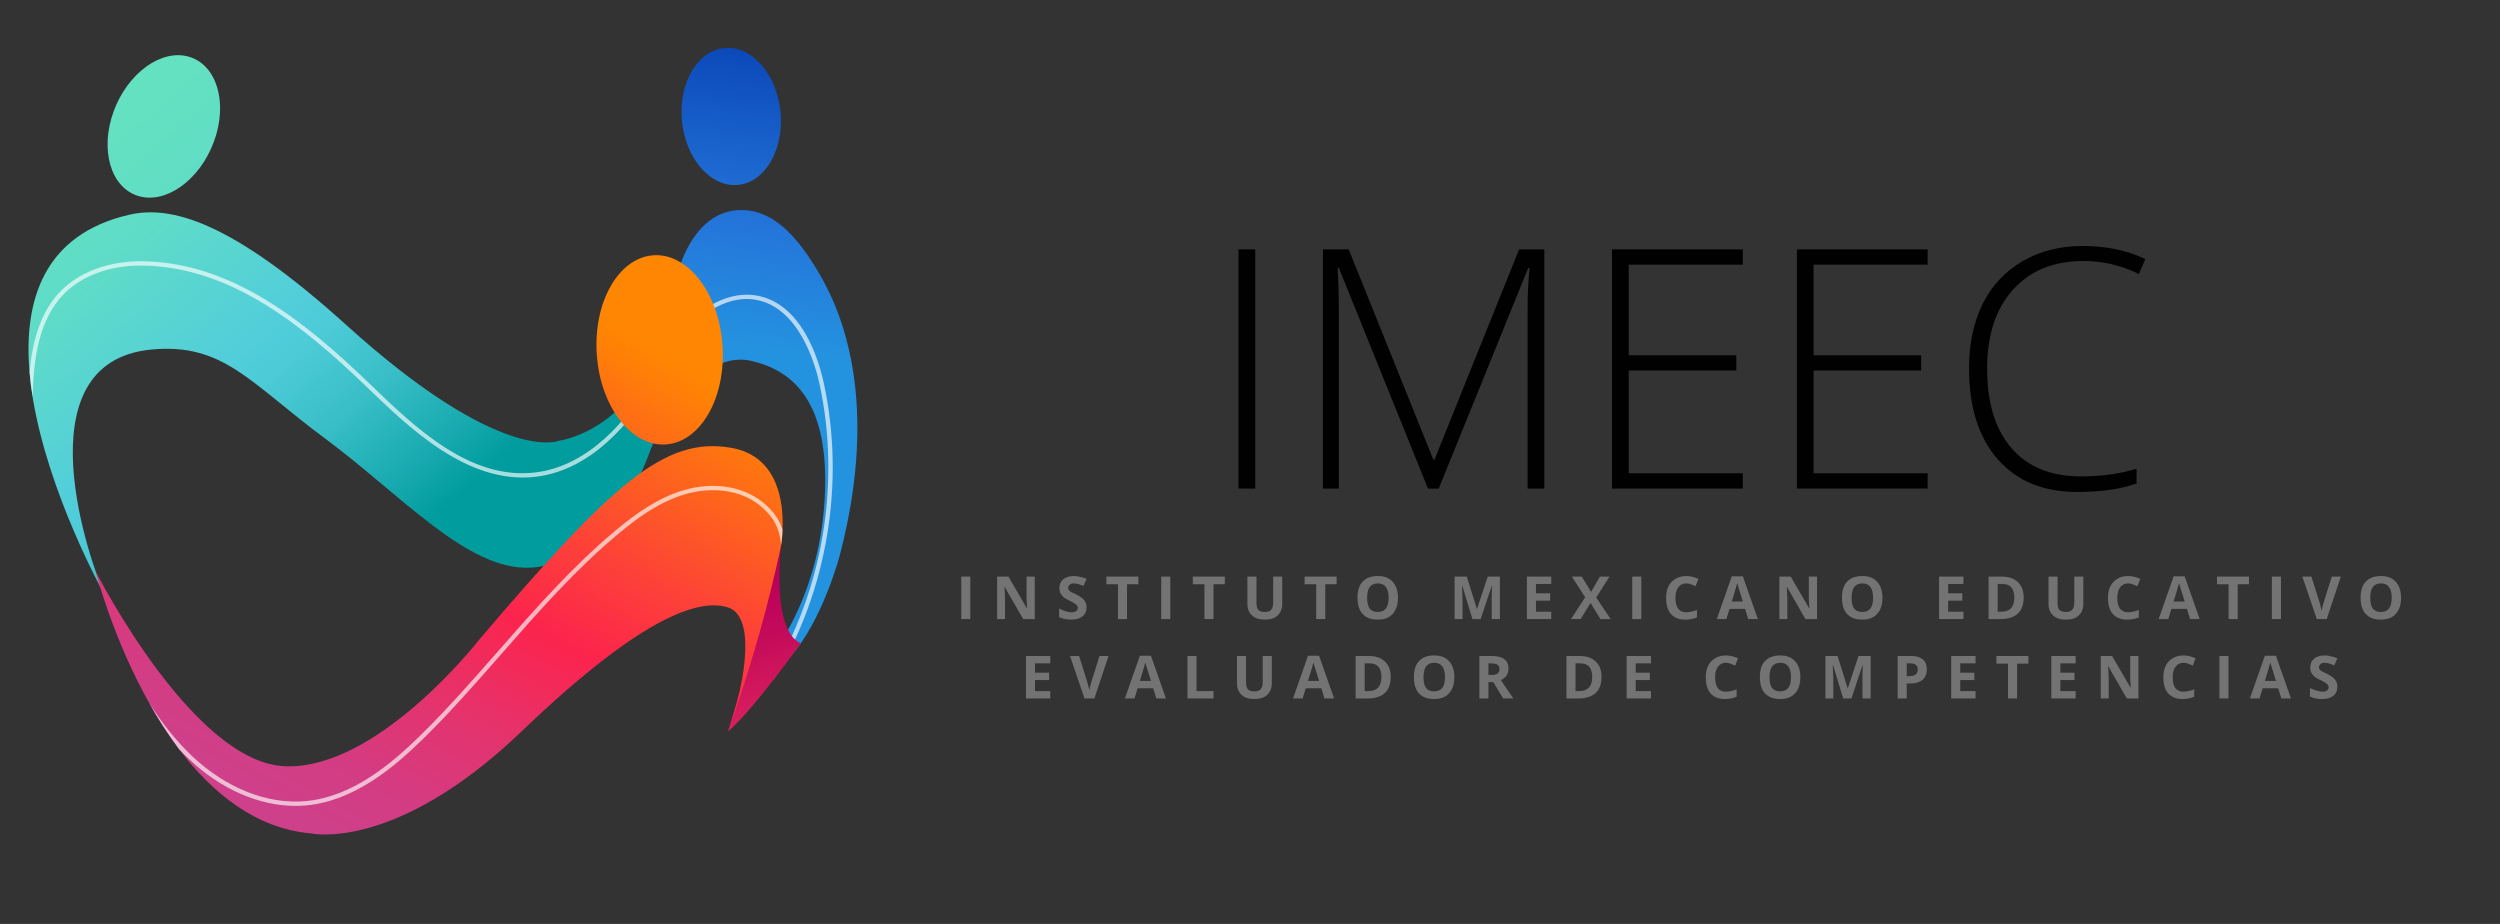 <svg xmlns="http://www.w3.org/2000/svg" xmlns:xlink="http://www.w3.org/1999/xlink" width="184" viewBox="0 0 138 51" height="68" preserveAspectRatio="xMidYMid meet"><rect x="0" y="0" width="138" height="51" fill="#333333" stroke="none"/><defs><g></g><clipPath id="12b6516b43"><path d="M 35 11 L 47.324 11 L 47.324 38 L 35 38 Z M 35 11 " clip-rule="nonzero"></path></clipPath><clipPath id="0c9ad30abe"><path d="M 43.129 12.445 C 42.43 11.879 41.613 11.523 40.652 11.605 C 39.117 11.738 38.152 13.051 37.633 14.391 L 37.629 14.449 C 37.629 14.449 36.566 21.641 35.648 25.441 C 35.73 25.254 35.809 25.062 35.879 24.879 C 36.977 22.098 39.145 19.379 41.484 19.922 C 43.824 20.469 45.805 22.234 45.527 27.461 C 45.25 32.684 42.926 35.652 42.926 35.652 C 42.926 35.652 41.723 38.301 43.566 36.312 C 45.406 34.32 46.371 30.594 46.371 30.594 C 47.141 27.621 47.535 24.504 47.215 21.441 C 46.984 19.246 46.371 17.066 45.25 15.148 C 44.699 14.211 44.008 13.16 43.129 12.445 Z M 43.129 12.445 " clip-rule="nonzero"></path></clipPath><linearGradient x1="137.522" gradientTransform="matrix(0.277, 0, 0, 0.277, 1.575, 2.642)" y1="130.537" x2="150.755" gradientUnits="userSpaceOnUse" y2="30.151" id="3b93e75e49"><stop stop-opacity="1" stop-color="rgb(14.099%, 57.599%, 87.5%)" offset="0"></stop><stop stop-opacity="1" stop-color="rgb(14.099%, 57.599%, 87.5%)" offset="0.054"></stop><stop stop-opacity="1" stop-color="rgb(14.099%, 57.599%, 87.5%)" offset="0.5"></stop><stop stop-opacity="1" stop-color="rgb(14.099%, 57.599%, 87.5%)" offset="0.625"></stop><stop stop-opacity="1" stop-color="rgb(14.099%, 57.599%, 87.5%)" offset="0.688"></stop><stop stop-opacity="1" stop-color="rgb(14.099%, 57.579%, 87.495%)" offset="0.695"></stop><stop stop-opacity="1" stop-color="rgb(14.099%, 57.372%, 87.46%)" offset="0.703"></stop><stop stop-opacity="1" stop-color="rgb(14.099%, 56.996%, 87.396%)" offset="0.711"></stop><stop stop-opacity="1" stop-color="rgb(14.099%, 56.621%, 87.332%)" offset="0.719"></stop><stop stop-opacity="1" stop-color="rgb(14.099%, 56.245%, 87.268%)" offset="0.727"></stop><stop stop-opacity="1" stop-color="rgb(14.099%, 55.87%, 87.204%)" offset="0.734"></stop><stop stop-opacity="1" stop-color="rgb(14.099%, 55.493%, 87.14%)" offset="0.742"></stop><stop stop-opacity="1" stop-color="rgb(14.099%, 55.118%, 87.076%)" offset="0.75"></stop><stop stop-opacity="1" stop-color="rgb(14.099%, 54.742%, 87.01%)" offset="0.758"></stop><stop stop-opacity="1" stop-color="rgb(14.099%, 54.367%, 86.946%)" offset="0.766"></stop><stop stop-opacity="1" stop-color="rgb(14.099%, 53.992%, 86.882%)" offset="0.773"></stop><stop stop-opacity="1" stop-color="rgb(14.099%, 53.616%, 86.818%)" offset="0.781"></stop><stop stop-opacity="1" stop-color="rgb(14.099%, 53.239%, 86.754%)" offset="0.789"></stop><stop stop-opacity="1" stop-color="rgb(14.099%, 52.864%, 86.69%)" offset="0.797"></stop><stop stop-opacity="1" stop-color="rgb(14.099%, 52.489%, 86.626%)" offset="0.805"></stop><stop stop-opacity="1" stop-color="rgb(14.099%, 52.113%, 86.562%)" offset="0.812"></stop><stop stop-opacity="1" stop-color="rgb(14.099%, 51.738%, 86.497%)" offset="0.82"></stop><stop stop-opacity="1" stop-color="rgb(14.099%, 51.361%, 86.433%)" offset="0.828"></stop><stop stop-opacity="1" stop-color="rgb(14.099%, 50.986%, 86.369%)" offset="0.836"></stop><stop stop-opacity="1" stop-color="rgb(14.099%, 50.61%, 86.305%)" offset="0.844"></stop><stop stop-opacity="1" stop-color="rgb(14.099%, 50.235%, 86.24%)" offset="0.852"></stop><stop stop-opacity="1" stop-color="rgb(14.099%, 49.86%, 86.176%)" offset="0.859"></stop><stop stop-opacity="1" stop-color="rgb(14.099%, 49.484%, 86.111%)" offset="0.867"></stop><stop stop-opacity="1" stop-color="rgb(14.099%, 49.107%, 86.047%)" offset="0.875"></stop><stop stop-opacity="1" stop-color="rgb(14.099%, 48.732%, 85.983%)" offset="0.883"></stop><stop stop-opacity="1" stop-color="rgb(14.099%, 48.357%, 85.919%)" offset="0.891"></stop><stop stop-opacity="1" stop-color="rgb(14.099%, 47.981%, 85.855%)" offset="0.898"></stop><stop stop-opacity="1" stop-color="rgb(14.099%, 47.606%, 85.791%)" offset="0.906"></stop><stop stop-opacity="1" stop-color="rgb(14.099%, 47.229%, 85.727%)" offset="0.914"></stop><stop stop-opacity="1" stop-color="rgb(14.099%, 46.854%, 85.663%)" offset="0.922"></stop><stop stop-opacity="1" stop-color="rgb(14.099%, 46.478%, 85.599%)" offset="0.93"></stop><stop stop-opacity="1" stop-color="rgb(14.099%, 46.103%, 85.535%)" offset="0.938"></stop><stop stop-opacity="1" stop-color="rgb(13.992%, 45.717%, 85.358%)" offset="0.941"></stop><stop stop-opacity="1" stop-color="rgb(13.885%, 45.518%, 85.214%)" offset="0.945"></stop><stop stop-opacity="1" stop-color="rgb(13.774%, 45.32%, 85.065%)" offset="0.949"></stop><stop stop-opacity="1" stop-color="rgb(13.663%, 45.122%, 84.917%)" offset="0.953"></stop><stop stop-opacity="1" stop-color="rgb(13.55%, 44.922%, 84.767%)" offset="0.957"></stop><stop stop-opacity="1" stop-color="rgb(13.438%, 44.724%, 84.619%)" offset="0.961"></stop><stop stop-opacity="1" stop-color="rgb(13.327%, 44.525%, 84.47%)" offset="0.965"></stop><stop stop-opacity="1" stop-color="rgb(13.216%, 44.327%, 84.322%)" offset="0.969"></stop><stop stop-opacity="1" stop-color="rgb(13.104%, 44.127%, 84.172%)" offset="0.973"></stop><stop stop-opacity="1" stop-color="rgb(12.993%, 43.929%, 84.024%)" offset="0.977"></stop><stop stop-opacity="1" stop-color="rgb(12.881%, 43.73%, 83.875%)" offset="0.98"></stop><stop stop-opacity="1" stop-color="rgb(12.77%, 43.532%, 83.727%)" offset="0.984"></stop><stop stop-opacity="1" stop-color="rgb(12.657%, 43.333%, 83.577%)" offset="0.988"></stop><stop stop-opacity="1" stop-color="rgb(12.546%, 43.135%, 83.429%)" offset="0.992"></stop><stop stop-opacity="1" stop-color="rgb(12.434%, 42.935%, 83.279%)" offset="0.996"></stop><stop stop-opacity="1" stop-color="rgb(12.323%, 42.737%, 83.131%)" offset="1"></stop></linearGradient><clipPath id="42585430d1"><path d="M 1.574 11 L 38 11 L 38 33 L 1.574 33 Z M 1.574 11 " clip-rule="nonzero"></path></clipPath><clipPath id="cb3f127396"><path d="M 37.633 14.391 L 37.629 14.449 C 37.629 14.449 37.469 16.516 37.117 18.996 C 37.09 19.18 37.062 19.371 37.035 19.562 C 36.758 21.398 36.375 23.383 35.879 24.879 C 34.965 27.633 32.543 31.172 29.289 31.336 C 25.805 31.508 22.16 27.336 17.977 24.23 C 13.789 21.129 12.336 18.91 8.336 19.297 C 1.047 20.008 5.004 31.223 5.848 32.98 C 5.633 32.598 2.656 27.203 1.801 21.918 C 1.73 21.469 1.672 21.02 1.633 20.57 C 1.285 16.598 2.406 12.938 7.141 11.852 C 9.402 11.336 12.703 12.145 19.098 17.926 C 27.68 25.691 30.84 24.332 30.84 24.332 C 30.84 24.332 35.828 23.711 37.047 16.594 C 37.195 15.723 37.395 14.996 37.633 14.391 Z M 37.633 14.391 " clip-rule="nonzero"></path></clipPath><linearGradient x1="19.271" gradientTransform="matrix(0.277, 0, 0, 0.277, 1.575, 2.642)" y1="14.564" x2="114.083" gradientUnits="userSpaceOnUse" y2="123.346" id="7c93cc3ca1"><stop stop-opacity="1" stop-color="rgb(38.562%, 87.898%, 75.728%)" offset="0"></stop><stop stop-opacity="1" stop-color="rgb(38.481%, 87.796%, 75.873%)" offset="0.016"></stop><stop stop-opacity="1" stop-color="rgb(38.319%, 87.592%, 76.163%)" offset="0.031"></stop><stop stop-opacity="1" stop-color="rgb(38.158%, 87.387%, 76.454%)" offset="0.047"></stop><stop stop-opacity="1" stop-color="rgb(37.996%, 87.183%, 76.744%)" offset="0.062"></stop><stop stop-opacity="1" stop-color="rgb(37.834%, 86.978%, 77.034%)" offset="0.078"></stop><stop stop-opacity="1" stop-color="rgb(37.674%, 86.774%, 77.325%)" offset="0.094"></stop><stop stop-opacity="1" stop-color="rgb(37.512%, 86.569%, 77.615%)" offset="0.109"></stop><stop stop-opacity="1" stop-color="rgb(37.331%, 86.346%, 77.93%)" offset="0.125"></stop><stop stop-opacity="1" stop-color="rgb(37.137%, 86.124%, 78.238%)" offset="0.133"></stop><stop stop-opacity="1" stop-color="rgb(36.949%, 85.921%, 78.514%)" offset="0.141"></stop><stop stop-opacity="1" stop-color="rgb(36.76%, 85.718%, 78.79%)" offset="0.148"></stop><stop stop-opacity="1" stop-color="rgb(36.572%, 85.515%, 79.068%)" offset="0.156"></stop><stop stop-opacity="1" stop-color="rgb(36.385%, 85.312%, 79.344%)" offset="0.164"></stop><stop stop-opacity="1" stop-color="rgb(36.195%, 85.109%, 79.62%)" offset="0.172"></stop><stop stop-opacity="1" stop-color="rgb(36.008%, 84.906%, 79.898%)" offset="0.18"></stop><stop stop-opacity="1" stop-color="rgb(35.82%, 84.703%, 80.174%)" offset="0.188"></stop><stop stop-opacity="1" stop-color="rgb(35.631%, 84.5%, 80.45%)" offset="0.195"></stop><stop stop-opacity="1" stop-color="rgb(35.443%, 84.297%, 80.728%)" offset="0.203"></stop><stop stop-opacity="1" stop-color="rgb(35.255%, 84.094%, 81.004%)" offset="0.211"></stop><stop stop-opacity="1" stop-color="rgb(35.066%, 83.891%, 81.282%)" offset="0.219"></stop><stop stop-opacity="1" stop-color="rgb(34.879%, 83.688%, 81.558%)" offset="0.227"></stop><stop stop-opacity="1" stop-color="rgb(34.691%, 83.485%, 81.834%)" offset="0.234"></stop><stop stop-opacity="1" stop-color="rgb(34.502%, 83.282%, 82.112%)" offset="0.242"></stop><stop stop-opacity="1" stop-color="rgb(34.314%, 83.08%, 82.388%)" offset="0.25"></stop><stop stop-opacity="1" stop-color="rgb(34.126%, 82.877%, 82.664%)" offset="0.258"></stop><stop stop-opacity="1" stop-color="rgb(33.937%, 82.674%, 82.942%)" offset="0.266"></stop><stop stop-opacity="1" stop-color="rgb(33.749%, 82.471%, 83.218%)" offset="0.273"></stop><stop stop-opacity="1" stop-color="rgb(33.562%, 82.268%, 83.496%)" offset="0.281"></stop><stop stop-opacity="1" stop-color="rgb(33.372%, 82.065%, 83.772%)" offset="0.289"></stop><stop stop-opacity="1" stop-color="rgb(33.185%, 81.862%, 84.048%)" offset="0.297"></stop><stop stop-opacity="1" stop-color="rgb(32.997%, 81.659%, 84.326%)" offset="0.305"></stop><stop stop-opacity="1" stop-color="rgb(32.808%, 81.456%, 84.602%)" offset="0.312"></stop><stop stop-opacity="1" stop-color="rgb(32.62%, 81.253%, 84.879%)" offset="0.32"></stop><stop stop-opacity="1" stop-color="rgb(32.433%, 81.05%, 85.156%)" offset="0.328"></stop><stop stop-opacity="1" stop-color="rgb(32.268%, 80.875%, 85.478%)" offset="0.336"></stop><stop stop-opacity="1" stop-color="rgb(32.098%, 80.742%, 85.709%)" offset="0.344"></stop><stop stop-opacity="1" stop-color="rgb(31.834%, 80.591%, 85.638%)" offset="0.352"></stop><stop stop-opacity="1" stop-color="rgb(31.509%, 80.405%, 85.406%)" offset="0.359"></stop><stop stop-opacity="1" stop-color="rgb(31.183%, 80.219%, 85.175%)" offset="0.367"></stop><stop stop-opacity="1" stop-color="rgb(30.858%, 80.034%, 84.941%)" offset="0.375"></stop><stop stop-opacity="1" stop-color="rgb(30.533%, 79.848%, 84.709%)" offset="0.383"></stop><stop stop-opacity="1" stop-color="rgb(30.208%, 79.662%, 84.477%)" offset="0.391"></stop><stop stop-opacity="1" stop-color="rgb(29.883%, 79.475%, 84.244%)" offset="0.398"></stop><stop stop-opacity="1" stop-color="rgb(29.555%, 79.288%, 84.01%)" offset="0.406"></stop><stop stop-opacity="1" stop-color="rgb(29.094%, 79.005%, 83.655%)" offset="0.41"></stop><stop stop-opacity="1" stop-color="rgb(28.796%, 78.816%, 83.418%)" offset="0.414"></stop><stop stop-opacity="1" stop-color="rgb(28.499%, 78.627%, 83.182%)" offset="0.418"></stop><stop stop-opacity="1" stop-color="rgb(28.203%, 78.439%, 82.945%)" offset="0.422"></stop><stop stop-opacity="1" stop-color="rgb(27.905%, 78.25%, 82.707%)" offset="0.426"></stop><stop stop-opacity="1" stop-color="rgb(27.608%, 78.061%, 82.471%)" offset="0.43"></stop><stop stop-opacity="1" stop-color="rgb(27.31%, 77.872%, 82.234%)" offset="0.434"></stop><stop stop-opacity="1" stop-color="rgb(27.014%, 77.684%, 81.998%)" offset="0.438"></stop><stop stop-opacity="1" stop-color="rgb(26.717%, 77.495%, 81.76%)" offset="0.441"></stop><stop stop-opacity="1" stop-color="rgb(26.419%, 77.307%, 81.523%)" offset="0.445"></stop><stop stop-opacity="1" stop-color="rgb(26.122%, 77.118%, 81.287%)" offset="0.449"></stop><stop stop-opacity="1" stop-color="rgb(25.826%, 76.929%, 81.05%)" offset="0.453"></stop><stop stop-opacity="1" stop-color="rgb(25.528%, 76.74%, 80.812%)" offset="0.457"></stop><stop stop-opacity="1" stop-color="rgb(25.23%, 76.552%, 80.576%)" offset="0.461"></stop><stop stop-opacity="1" stop-color="rgb(24.933%, 76.363%, 80.339%)" offset="0.465"></stop><stop stop-opacity="1" stop-color="rgb(24.637%, 76.175%, 80.103%)" offset="0.469"></stop><stop stop-opacity="1" stop-color="rgb(24.339%, 75.986%, 79.865%)" offset="0.473"></stop><stop stop-opacity="1" stop-color="rgb(24.042%, 75.797%, 79.628%)" offset="0.477"></stop><stop stop-opacity="1" stop-color="rgb(23.744%, 75.607%, 79.391%)" offset="0.48"></stop><stop stop-opacity="1" stop-color="rgb(23.448%, 75.42%, 79.155%)" offset="0.484"></stop><stop stop-opacity="1" stop-color="rgb(23.151%, 75.23%, 78.917%)" offset="0.488"></stop><stop stop-opacity="1" stop-color="rgb(22.853%, 75.041%, 78.68%)" offset="0.492"></stop><stop stop-opacity="1" stop-color="rgb(22.556%, 74.852%, 78.444%)" offset="0.496"></stop><stop stop-opacity="1" stop-color="rgb(22.26%, 74.664%, 78.207%)" offset="0.5"></stop><stop stop-opacity="1" stop-color="rgb(21.89%, 74.434%, 77.933%)" offset="0.504"></stop><stop stop-opacity="1" stop-color="rgb(21.521%, 74.203%, 77.658%)" offset="0.508"></stop><stop stop-opacity="1" stop-color="rgb(21.097%, 73.94%, 77.354%)" offset="0.512"></stop><stop stop-opacity="1" stop-color="rgb(20.673%, 73.677%, 77.051%)" offset="0.516"></stop><stop stop-opacity="1" stop-color="rgb(20.247%, 73.415%, 76.747%)" offset="0.52"></stop><stop stop-opacity="1" stop-color="rgb(19.823%, 73.152%, 76.445%)" offset="0.523"></stop><stop stop-opacity="1" stop-color="rgb(19.397%, 72.888%, 76.141%)" offset="0.527"></stop><stop stop-opacity="1" stop-color="rgb(18.973%, 72.626%, 75.838%)" offset="0.531"></stop><stop stop-opacity="1" stop-color="rgb(18.547%, 72.362%, 75.534%)" offset="0.535"></stop><stop stop-opacity="1" stop-color="rgb(18.123%, 72.099%, 75.23%)" offset="0.539"></stop><stop stop-opacity="1" stop-color="rgb(17.699%, 71.837%, 74.927%)" offset="0.543"></stop><stop stop-opacity="1" stop-color="rgb(17.274%, 71.574%, 74.625%)" offset="0.547"></stop><stop stop-opacity="1" stop-color="rgb(16.849%, 71.31%, 74.321%)" offset="0.551"></stop><stop stop-opacity="1" stop-color="rgb(16.425%, 71.048%, 74.017%)" offset="0.555"></stop><stop stop-opacity="1" stop-color="rgb(15.999%, 70.786%, 73.714%)" offset="0.559"></stop><stop stop-opacity="1" stop-color="rgb(15.575%, 70.523%, 73.41%)" offset="0.562"></stop><stop stop-opacity="1" stop-color="rgb(15.15%, 70.259%, 73.106%)" offset="0.566"></stop><stop stop-opacity="1" stop-color="rgb(14.726%, 69.997%, 72.804%)" offset="0.57"></stop><stop stop-opacity="1" stop-color="rgb(14.301%, 69.733%, 72.501%)" offset="0.574"></stop><stop stop-opacity="1" stop-color="rgb(13.876%, 69.47%, 72.197%)" offset="0.578"></stop><stop stop-opacity="1" stop-color="rgb(13.451%, 69.208%, 71.893%)" offset="0.582"></stop><stop stop-opacity="1" stop-color="rgb(13.026%, 68.945%, 71.59%)" offset="0.586"></stop><stop stop-opacity="1" stop-color="rgb(12.601%, 68.681%, 71.286%)" offset="0.59"></stop><stop stop-opacity="1" stop-color="rgb(12.177%, 68.419%, 70.984%)" offset="0.594"></stop><stop stop-opacity="1" stop-color="rgb(11.752%, 68.155%, 70.68%)" offset="0.598"></stop><stop stop-opacity="1" stop-color="rgb(11.328%, 67.892%, 70.377%)" offset="0.602"></stop><stop stop-opacity="1" stop-color="rgb(10.902%, 67.63%, 70.073%)" offset="0.605"></stop><stop stop-opacity="1" stop-color="rgb(10.478%, 67.368%, 69.769%)" offset="0.609"></stop><stop stop-opacity="1" stop-color="rgb(10.052%, 67.104%, 69.466%)" offset="0.613"></stop><stop stop-opacity="1" stop-color="rgb(9.628%, 66.841%, 69.164%)" offset="0.617"></stop><stop stop-opacity="1" stop-color="rgb(9.146%, 66.554%, 68.808%)" offset="0.621"></stop><stop stop-opacity="1" stop-color="rgb(8.664%, 66.269%, 68.452%)" offset="0.625"></stop><stop stop-opacity="1" stop-color="rgb(8.16%, 65.974%, 68.077%)" offset="0.629"></stop><stop stop-opacity="1" stop-color="rgb(7.658%, 65.68%, 67.702%)" offset="0.633"></stop><stop stop-opacity="1" stop-color="rgb(7.155%, 65.385%, 67.326%)" offset="0.637"></stop><stop stop-opacity="1" stop-color="rgb(6.651%, 65.091%, 66.953%)" offset="0.641"></stop><stop stop-opacity="1" stop-color="rgb(6.148%, 64.796%, 66.577%)" offset="0.645"></stop><stop stop-opacity="1" stop-color="rgb(5.644%, 64.502%, 66.203%)" offset="0.648"></stop><stop stop-opacity="1" stop-color="rgb(5.141%, 64.207%, 65.828%)" offset="0.652"></stop><stop stop-opacity="1" stop-color="rgb(4.639%, 63.913%, 65.454%)" offset="0.656"></stop><stop stop-opacity="1" stop-color="rgb(4.135%, 63.618%, 65.079%)" offset="0.66"></stop><stop stop-opacity="1" stop-color="rgb(3.632%, 63.324%, 64.703%)" offset="0.664"></stop><stop stop-opacity="1" stop-color="rgb(3.128%, 63.029%, 64.328%)" offset="0.668"></stop><stop stop-opacity="1" stop-color="rgb(2.625%, 62.735%, 63.954%)" offset="0.672"></stop><stop stop-opacity="1" stop-color="rgb(2.121%, 62.44%, 63.579%)" offset="0.676"></stop><stop stop-opacity="1" stop-color="rgb(1.619%, 62.146%, 63.205%)" offset="0.68"></stop><stop stop-opacity="1" stop-color="rgb(1.115%, 61.852%, 62.83%)" offset="0.684"></stop><stop stop-opacity="1" stop-color="rgb(0.612%, 61.557%, 62.456%)" offset="0.688"></stop><stop stop-opacity="1" stop-color="rgb(0.305%, 61.378%, 62.227%)" offset="0.691"></stop><stop stop-opacity="1" stop-color="rgb(0%, 61.2%, 62%)" offset="0.695"></stop><stop stop-opacity="1" stop-color="rgb(0%, 61.2%, 62%)" offset="0.703"></stop><stop stop-opacity="1" stop-color="rgb(0%, 61.2%, 62%)" offset="0.719"></stop><stop stop-opacity="1" stop-color="rgb(0%, 61.2%, 62%)" offset="0.75"></stop><stop stop-opacity="1" stop-color="rgb(0%, 61.2%, 62%)" offset="1"></stop></linearGradient><clipPath id="bff96f295c"><path d="M 1.574 14 L 46 14 L 46 38 L 1.574 38 Z M 1.574 14 " clip-rule="nonzero"></path></clipPath><clipPath id="7f9b4bc571"><path d="M 40 29 L 45 29 L 45 41 L 40 41 Z M 40 29 " clip-rule="nonzero"></path></clipPath><clipPath id="e81d793794"><path d="M 43.129 29.961 C 43.129 29.961 42.527 34.766 44.199 35.512 C 44.199 35.512 41.57 39.203 40.188 40.375 C 40.188 40.375 42.516 32.711 43.129 29.961 Z M 43.129 29.961 " clip-rule="nonzero"></path></clipPath><linearGradient x1="138.306" gradientTransform="matrix(0.277, 0, 0, 0.277, 1.575, 2.642)" y1="98.864" x2="151.225" gradientUnits="userSpaceOnUse" y2="136.94" id="b24ce6dc3c"><stop stop-opacity="1" stop-color="rgb(72.499%, 0%, 34.9%)" offset="0"></stop><stop stop-opacity="1" stop-color="rgb(72.499%, 0%, 34.9%)" offset="0.116"></stop><stop stop-opacity="1" stop-color="rgb(72.499%, 0%, 34.9%)" offset="0.125"></stop><stop stop-opacity="1" stop-color="rgb(72.499%, 0%, 34.9%)" offset="0.188"></stop><stop stop-opacity="1" stop-color="rgb(72.543%, 0.043%, 34.903%)" offset="0.219"></stop><stop stop-opacity="1" stop-color="rgb(72.702%, 0.197%, 34.918%)" offset="0.234"></stop><stop stop-opacity="1" stop-color="rgb(72.928%, 0.417%, 34.941%)" offset="0.25"></stop><stop stop-opacity="1" stop-color="rgb(73.155%, 0.638%, 34.964%)" offset="0.266"></stop><stop stop-opacity="1" stop-color="rgb(73.381%, 0.859%, 34.987%)" offset="0.281"></stop><stop stop-opacity="1" stop-color="rgb(73.607%, 1.08%, 35.01%)" offset="0.297"></stop><stop stop-opacity="1" stop-color="rgb(73.834%, 1.3%, 35.033%)" offset="0.312"></stop><stop stop-opacity="1" stop-color="rgb(74.06%, 1.521%, 35.054%)" offset="0.328"></stop><stop stop-opacity="1" stop-color="rgb(74.287%, 1.743%, 35.077%)" offset="0.344"></stop><stop stop-opacity="1" stop-color="rgb(74.513%, 1.964%, 35.1%)" offset="0.359"></stop><stop stop-opacity="1" stop-color="rgb(74.741%, 2.184%, 35.123%)" offset="0.375"></stop><stop stop-opacity="1" stop-color="rgb(74.966%, 2.405%, 35.146%)" offset="0.391"></stop><stop stop-opacity="1" stop-color="rgb(75.194%, 2.626%, 35.168%)" offset="0.406"></stop><stop stop-opacity="1" stop-color="rgb(75.42%, 2.847%, 35.191%)" offset="0.422"></stop><stop stop-opacity="1" stop-color="rgb(75.647%, 3.067%, 35.213%)" offset="0.438"></stop><stop stop-opacity="1" stop-color="rgb(75.873%, 3.288%, 35.236%)" offset="0.453"></stop><stop stop-opacity="1" stop-color="rgb(76.1%, 3.51%, 35.258%)" offset="0.469"></stop><stop stop-opacity="1" stop-color="rgb(76.326%, 3.731%, 35.281%)" offset="0.484"></stop><stop stop-opacity="1" stop-color="rgb(76.602%, 3.998%, 35.315%)" offset="0.5"></stop><stop stop-opacity="1" stop-color="rgb(76.945%, 4.329%, 35.364%)" offset="0.516"></stop><stop stop-opacity="1" stop-color="rgb(77.307%, 4.678%, 35.416%)" offset="0.531"></stop><stop stop-opacity="1" stop-color="rgb(77.667%, 5.026%, 35.469%)" offset="0.547"></stop><stop stop-opacity="1" stop-color="rgb(78.029%, 5.374%, 35.521%)" offset="0.562"></stop><stop stop-opacity="1" stop-color="rgb(78.391%, 5.722%, 35.574%)" offset="0.578"></stop><stop stop-opacity="1" stop-color="rgb(78.751%, 6.07%, 35.626%)" offset="0.594"></stop><stop stop-opacity="1" stop-color="rgb(79.112%, 6.418%, 35.68%)" offset="0.609"></stop><stop stop-opacity="1" stop-color="rgb(79.474%, 6.766%, 35.732%)" offset="0.625"></stop><stop stop-opacity="1" stop-color="rgb(79.834%, 7.114%, 35.783%)" offset="0.641"></stop><stop stop-opacity="1" stop-color="rgb(80.196%, 7.462%, 35.837%)" offset="0.656"></stop><stop stop-opacity="1" stop-color="rgb(80.557%, 7.809%, 35.889%)" offset="0.672"></stop><stop stop-opacity="1" stop-color="rgb(80.917%, 8.157%, 35.942%)" offset="0.688"></stop><stop stop-opacity="1" stop-color="rgb(81.279%, 8.505%, 35.994%)" offset="0.703"></stop><stop stop-opacity="1" stop-color="rgb(81.641%, 8.853%, 36.047%)" offset="0.719"></stop><stop stop-opacity="1" stop-color="rgb(82.001%, 9.201%, 36.099%)" offset="0.734"></stop><stop stop-opacity="1" stop-color="rgb(82.362%, 9.55%, 36.151%)" offset="0.75"></stop><stop stop-opacity="1" stop-color="rgb(82.724%, 9.898%, 36.205%)" offset="0.766"></stop><stop stop-opacity="1" stop-color="rgb(83.084%, 10.246%, 36.256%)" offset="0.781"></stop><stop stop-opacity="1" stop-color="rgb(83.446%, 10.594%, 36.31%)" offset="0.797"></stop><stop stop-opacity="1" stop-color="rgb(83.807%, 10.942%, 36.362%)" offset="0.812"></stop><stop stop-opacity="1" stop-color="rgb(84.169%, 11.29%, 36.415%)" offset="0.828"></stop><stop stop-opacity="1" stop-color="rgb(84.529%, 11.638%, 36.467%)" offset="0.844"></stop><stop stop-opacity="1" stop-color="rgb(84.891%, 11.986%, 36.519%)" offset="0.859"></stop><stop stop-opacity="1" stop-color="rgb(85.252%, 12.334%, 36.572%)" offset="0.875"></stop><stop stop-opacity="1" stop-color="rgb(85.612%, 12.682%, 36.624%)" offset="0.884"></stop><stop stop-opacity="1" stop-color="rgb(85.794%, 12.856%, 36.652%)" offset="0.891"></stop><stop stop-opacity="1" stop-color="rgb(85.974%, 13.029%, 36.678%)" offset="0.906"></stop><stop stop-opacity="1" stop-color="rgb(86.336%, 13.377%, 36.729%)" offset="0.922"></stop><stop stop-opacity="1" stop-color="rgb(86.696%, 13.725%, 36.783%)" offset="0.938"></stop><stop stop-opacity="1" stop-color="rgb(87.057%, 14.073%, 36.835%)" offset="0.953"></stop><stop stop-opacity="1" stop-color="rgb(87.428%, 14.43%, 36.887%)" offset="0.969"></stop><stop stop-opacity="1" stop-color="rgb(87.727%, 14.716%, 36.925%)" offset="0.977"></stop><stop stop-opacity="1" stop-color="rgb(87.943%, 14.922%, 36.949%)" offset="0.984"></stop><stop stop-opacity="1" stop-color="rgb(88.159%, 15.128%, 36.974%)" offset="0.992"></stop><stop stop-opacity="1" stop-color="rgb(88.376%, 15.332%, 36.998%)" offset="1"></stop></linearGradient><clipPath id="9411fa7348"><path d="M 37 2.605 L 44 2.605 L 44 11 L 37 11 Z M 37 2.605 " clip-rule="nonzero"></path></clipPath><clipPath id="b2bba4e496"><path d="M 43.09 6.242 C 43.262 8.332 42.188 10.109 40.684 10.211 C 39.176 10.312 37.816 8.707 37.641 6.617 C 37.465 4.523 38.543 2.746 40.047 2.645 C 41.551 2.543 42.91 4.152 43.09 6.242 Z M 43.09 6.242 " clip-rule="nonzero"></path></clipPath><linearGradient x1="137.91" gradientTransform="matrix(0.277, 0, 0, 0.277, 1.575, 2.642)" y1="28.785" x2="141.871" gradientUnits="userSpaceOnUse" y2="-1.258" id="0a4ee48b04"><stop stop-opacity="1" stop-color="rgb(12.415%, 42.9%, 83.253%)" offset="0"></stop><stop stop-opacity="1" stop-color="rgb(12.347%, 42.781%, 83.163%)" offset="0.016"></stop><stop stop-opacity="1" stop-color="rgb(12.213%, 42.543%, 82.985%)" offset="0.031"></stop><stop stop-opacity="1" stop-color="rgb(12.08%, 42.305%, 82.808%)" offset="0.047"></stop><stop stop-opacity="1" stop-color="rgb(11.946%, 42.068%, 82.629%)" offset="0.062"></stop><stop stop-opacity="1" stop-color="rgb(11.813%, 41.83%, 82.451%)" offset="0.078"></stop><stop stop-opacity="1" stop-color="rgb(11.679%, 41.592%, 82.272%)" offset="0.09"></stop><stop stop-opacity="1" stop-color="rgb(11.613%, 41.473%, 82.184%)" offset="0.094"></stop><stop stop-opacity="1" stop-color="rgb(11.546%, 41.354%, 82.095%)" offset="0.109"></stop><stop stop-opacity="1" stop-color="rgb(11.412%, 41.116%, 81.917%)" offset="0.125"></stop><stop stop-opacity="1" stop-color="rgb(11.279%, 40.878%, 81.738%)" offset="0.141"></stop><stop stop-opacity="1" stop-color="rgb(11.145%, 40.64%, 81.56%)" offset="0.156"></stop><stop stop-opacity="1" stop-color="rgb(11.011%, 40.404%, 81.383%)" offset="0.172"></stop><stop stop-opacity="1" stop-color="rgb(10.878%, 40.166%, 81.204%)" offset="0.188"></stop><stop stop-opacity="1" stop-color="rgb(10.744%, 39.928%, 81.026%)" offset="0.203"></stop><stop stop-opacity="1" stop-color="rgb(10.611%, 39.69%, 80.847%)" offset="0.219"></stop><stop stop-opacity="1" stop-color="rgb(10.477%, 39.452%, 80.67%)" offset="0.234"></stop><stop stop-opacity="1" stop-color="rgb(10.344%, 39.214%, 80.492%)" offset="0.25"></stop><stop stop-opacity="1" stop-color="rgb(10.21%, 38.976%, 80.313%)" offset="0.266"></stop><stop stop-opacity="1" stop-color="rgb(10.077%, 38.739%, 80.135%)" offset="0.281"></stop><stop stop-opacity="1" stop-color="rgb(9.943%, 38.501%, 79.958%)" offset="0.297"></stop><stop stop-opacity="1" stop-color="rgb(9.808%, 38.263%, 79.779%)" offset="0.312"></stop><stop stop-opacity="1" stop-color="rgb(9.676%, 38.025%, 79.601%)" offset="0.328"></stop><stop stop-opacity="1" stop-color="rgb(9.541%, 37.787%, 79.422%)" offset="0.344"></stop><stop stop-opacity="1" stop-color="rgb(9.409%, 37.549%, 79.245%)" offset="0.359"></stop><stop stop-opacity="1" stop-color="rgb(9.274%, 37.311%, 79.066%)" offset="0.375"></stop><stop stop-opacity="1" stop-color="rgb(9.142%, 37.074%, 78.888%)" offset="0.391"></stop><stop stop-opacity="1" stop-color="rgb(9.007%, 36.836%, 78.709%)" offset="0.406"></stop><stop stop-opacity="1" stop-color="rgb(8.875%, 36.598%, 78.532%)" offset="0.422"></stop><stop stop-opacity="1" stop-color="rgb(8.74%, 36.36%, 78.354%)" offset="0.438"></stop><stop stop-opacity="1" stop-color="rgb(8.606%, 36.122%, 78.175%)" offset="0.453"></stop><stop stop-opacity="1" stop-color="rgb(8.473%, 35.884%, 77.998%)" offset="0.469"></stop><stop stop-opacity="1" stop-color="rgb(8.339%, 35.646%, 77.82%)" offset="0.484"></stop><stop stop-opacity="1" stop-color="rgb(8.206%, 35.408%, 77.641%)" offset="0.5"></stop><stop stop-opacity="1" stop-color="rgb(8.072%, 35.172%, 77.463%)" offset="0.516"></stop><stop stop-opacity="1" stop-color="rgb(7.939%, 34.933%, 77.286%)" offset="0.531"></stop><stop stop-opacity="1" stop-color="rgb(7.805%, 34.695%, 77.107%)" offset="0.547"></stop><stop stop-opacity="1" stop-color="rgb(7.672%, 34.457%, 76.929%)" offset="0.562"></stop><stop stop-opacity="1" stop-color="rgb(7.538%, 34.219%, 76.75%)" offset="0.578"></stop><stop stop-opacity="1" stop-color="rgb(7.404%, 33.981%, 76.573%)" offset="0.594"></stop><stop stop-opacity="1" stop-color="rgb(7.271%, 33.743%, 76.395%)" offset="0.609"></stop><stop stop-opacity="1" stop-color="rgb(7.137%, 33.507%, 76.216%)" offset="0.625"></stop><stop stop-opacity="1" stop-color="rgb(7.004%, 33.269%, 76.038%)" offset="0.641"></stop><stop stop-opacity="1" stop-color="rgb(6.87%, 33.031%, 75.861%)" offset="0.656"></stop><stop stop-opacity="1" stop-color="rgb(6.737%, 32.793%, 75.682%)" offset="0.672"></stop><stop stop-opacity="1" stop-color="rgb(6.602%, 32.555%, 75.504%)" offset="0.688"></stop><stop stop-opacity="1" stop-color="rgb(6.47%, 32.317%, 75.325%)" offset="0.703"></stop><stop stop-opacity="1" stop-color="rgb(6.335%, 32.079%, 75.148%)" offset="0.719"></stop><stop stop-opacity="1" stop-color="rgb(6.201%, 31.842%, 74.969%)" offset="0.734"></stop><stop stop-opacity="1" stop-color="rgb(6.068%, 31.604%, 74.791%)" offset="0.75"></stop><stop stop-opacity="1" stop-color="rgb(5.934%, 31.366%, 74.612%)" offset="0.766"></stop><stop stop-opacity="1" stop-color="rgb(5.801%, 31.128%, 74.435%)" offset="0.781"></stop><stop stop-opacity="1" stop-color="rgb(5.667%, 30.89%, 74.257%)" offset="0.797"></stop><stop stop-opacity="1" stop-color="rgb(5.534%, 30.652%, 74.078%)" offset="0.812"></stop><stop stop-opacity="1" stop-color="rgb(5.4%, 30.414%, 73.9%)" offset="0.828"></stop><stop stop-opacity="1" stop-color="rgb(5.267%, 30.177%, 73.723%)" offset="0.844"></stop><stop stop-opacity="1" stop-color="rgb(5.133%, 29.939%, 73.544%)" offset="0.859"></stop><stop stop-opacity="1" stop-color="rgb(4.999%, 29.701%, 73.366%)" offset="0.875"></stop><stop stop-opacity="1" stop-color="rgb(4.866%, 29.463%, 73.189%)" offset="0.891"></stop><stop stop-opacity="1" stop-color="rgb(4.732%, 29.225%, 73.01%)" offset="0.906"></stop><stop stop-opacity="1" stop-color="rgb(4.599%, 28.987%, 72.832%)" offset="0.91"></stop><stop stop-opacity="1" stop-color="rgb(4.532%, 28.868%, 72.743%)" offset="0.922"></stop><stop stop-opacity="1" stop-color="rgb(4.465%, 28.749%, 72.653%)" offset="0.938"></stop><stop stop-opacity="1" stop-color="rgb(4.332%, 28.513%, 72.476%)" offset="0.953"></stop><stop stop-opacity="1" stop-color="rgb(4.198%, 28.275%, 72.298%)" offset="0.969"></stop><stop stop-opacity="1" stop-color="rgb(4.065%, 28.036%, 72.119%)" offset="0.984"></stop><stop stop-opacity="1" stop-color="rgb(3.931%, 27.798%, 71.941%)" offset="1"></stop></linearGradient><clipPath id="e32974d8e4"><path d="M 5 3 L 13 3 L 13 11 L 5 11 Z M 5 3 " clip-rule="nonzero"></path></clipPath><clipPath id="c2cb447afd"><path d="M 11.812 7.809 C 11.035 9.934 9.164 11.281 7.637 10.82 C 6.109 10.359 5.5 8.27 6.273 6.148 C 7.051 4.023 8.922 2.676 10.449 3.137 C 11.977 3.598 12.59 5.688 11.812 7.809 Z M 11.812 7.809 " clip-rule="nonzero"></path></clipPath><linearGradient x1="13.732" gradientTransform="matrix(0.277, 0, 0, 0.277, 1.575, 2.642)" y1="0.484" x2="40.149" gradientUnits="userSpaceOnUse" y2="30.795" id="4e9964d0b5"><stop stop-opacity="1" stop-color="rgb(38.799%, 88.199%, 75.299%)" offset="0"></stop><stop stop-opacity="1" stop-color="rgb(38.799%, 88.199%, 75.299%)" offset="0.25"></stop><stop stop-opacity="1" stop-color="rgb(38.774%, 88.168%, 75.342%)" offset="0.375"></stop><stop stop-opacity="1" stop-color="rgb(38.666%, 88.031%, 75.537%)" offset="0.418"></stop><stop stop-opacity="1" stop-color="rgb(38.582%, 87.924%, 75.69%)" offset="0.438"></stop><stop stop-opacity="1" stop-color="rgb(38.496%, 87.817%, 75.842%)" offset="0.5"></stop><stop stop-opacity="1" stop-color="rgb(38.329%, 87.602%, 76.146%)" offset="0.562"></stop><stop stop-opacity="1" stop-color="rgb(38.159%, 87.389%, 76.45%)" offset="0.582"></stop><stop stop-opacity="1" stop-color="rgb(38.075%, 87.282%, 76.602%)" offset="0.625"></stop><stop stop-opacity="1" stop-color="rgb(37.99%, 87.175%, 76.755%)" offset="0.688"></stop><stop stop-opacity="1" stop-color="rgb(37.82%, 86.961%, 77.058%)" offset="0.75"></stop><stop stop-opacity="1" stop-color="rgb(37.653%, 86.746%, 77.364%)" offset="0.812"></stop><stop stop-opacity="1" stop-color="rgb(37.483%, 86.533%, 77.667%)" offset="0.875"></stop><stop stop-opacity="1" stop-color="rgb(37.357%, 86.372%, 77.896%)" offset="0.906"></stop><stop stop-opacity="1" stop-color="rgb(37.225%, 86.221%, 78.104%)" offset="0.938"></stop><stop stop-opacity="1" stop-color="rgb(37.039%, 86.018%, 78.381%)" offset="0.969"></stop><stop stop-opacity="1" stop-color="rgb(36.841%, 85.806%, 78.671%)" offset="1"></stop></linearGradient><clipPath id="fef7b7a37e"><path d="M 32 14 L 40 14 L 40 25 L 32 25 Z M 32 14 " clip-rule="nonzero"></path></clipPath><clipPath id="0466f7424a"><path d="M 39.879 19.035 C 40.086 21.914 38.703 24.375 36.785 24.531 C 34.871 24.688 33.148 22.473 32.945 19.594 C 32.738 16.711 34.121 14.25 36.039 14.094 C 37.953 13.941 39.672 16.152 39.879 19.035 Z M 39.879 19.035 " clip-rule="nonzero"></path></clipPath><linearGradient x1="114.361" gradientTransform="matrix(0.277, 0, 0, 0.277, 1.575, 2.642)" y1="80.592" x2="136.933" gradientUnits="userSpaceOnUse" y2="39.665" id="75dfac2f88"><stop stop-opacity="1" stop-color="rgb(99.541%, 37.482%, 12.492%)" offset="0"></stop><stop stop-opacity="1" stop-color="rgb(99.544%, 37.604%, 12.396%)" offset="0.008"></stop><stop stop-opacity="1" stop-color="rgb(99.551%, 37.849%, 12.204%)" offset="0.016"></stop><stop stop-opacity="1" stop-color="rgb(99.559%, 38.097%, 12.013%)" offset="0.023"></stop><stop stop-opacity="1" stop-color="rgb(99.567%, 38.342%, 11.821%)" offset="0.031"></stop><stop stop-opacity="1" stop-color="rgb(99.574%, 38.588%, 11.63%)" offset="0.039"></stop><stop stop-opacity="1" stop-color="rgb(99.582%, 38.834%, 11.438%)" offset="0.047"></stop><stop stop-opacity="1" stop-color="rgb(99.59%, 39.079%, 11.247%)" offset="0.055"></stop><stop stop-opacity="1" stop-color="rgb(99.596%, 39.326%, 11.055%)" offset="0.062"></stop><stop stop-opacity="1" stop-color="rgb(99.603%, 39.572%, 10.864%)" offset="0.07"></stop><stop stop-opacity="1" stop-color="rgb(99.611%, 39.818%, 10.672%)" offset="0.078"></stop><stop stop-opacity="1" stop-color="rgb(99.619%, 40.063%, 10.481%)" offset="0.086"></stop><stop stop-opacity="1" stop-color="rgb(99.626%, 40.309%, 10.289%)" offset="0.094"></stop><stop stop-opacity="1" stop-color="rgb(99.634%, 40.556%, 10.098%)" offset="0.102"></stop><stop stop-opacity="1" stop-color="rgb(99.641%, 40.802%, 9.906%)" offset="0.109"></stop><stop stop-opacity="1" stop-color="rgb(99.649%, 41.048%, 9.715%)" offset="0.117"></stop><stop stop-opacity="1" stop-color="rgb(99.657%, 41.293%, 9.523%)" offset="0.125"></stop><stop stop-opacity="1" stop-color="rgb(99.664%, 41.539%, 9.332%)" offset="0.133"></stop><stop stop-opacity="1" stop-color="rgb(99.672%, 41.786%, 9.14%)" offset="0.141"></stop><stop stop-opacity="1" stop-color="rgb(99.68%, 42.032%, 8.949%)" offset="0.148"></stop><stop stop-opacity="1" stop-color="rgb(99.687%, 42.278%, 8.757%)" offset="0.156"></stop><stop stop-opacity="1" stop-color="rgb(99.693%, 42.523%, 8.566%)" offset="0.164"></stop><stop stop-opacity="1" stop-color="rgb(99.701%, 42.77%, 8.374%)" offset="0.172"></stop><stop stop-opacity="1" stop-color="rgb(99.709%, 43.016%, 8.183%)" offset="0.18"></stop><stop stop-opacity="1" stop-color="rgb(99.716%, 43.262%, 7.991%)" offset="0.188"></stop><stop stop-opacity="1" stop-color="rgb(99.724%, 43.507%, 7.8%)" offset="0.195"></stop><stop stop-opacity="1" stop-color="rgb(99.731%, 43.753%, 7.608%)" offset="0.203"></stop><stop stop-opacity="1" stop-color="rgb(99.739%, 44%, 7.416%)" offset="0.211"></stop><stop stop-opacity="1" stop-color="rgb(99.747%, 44.246%, 7.225%)" offset="0.219"></stop><stop stop-opacity="1" stop-color="rgb(99.754%, 44.492%, 7.033%)" offset="0.227"></stop><stop stop-opacity="1" stop-color="rgb(99.762%, 44.737%, 6.842%)" offset="0.234"></stop><stop stop-opacity="1" stop-color="rgb(99.77%, 44.983%, 6.65%)" offset="0.242"></stop><stop stop-opacity="1" stop-color="rgb(99.777%, 45.23%, 6.459%)" offset="0.25"></stop><stop stop-opacity="1" stop-color="rgb(99.783%, 45.476%, 6.267%)" offset="0.258"></stop><stop stop-opacity="1" stop-color="rgb(99.791%, 45.721%, 6.076%)" offset="0.266"></stop><stop stop-opacity="1" stop-color="rgb(99.799%, 45.967%, 5.884%)" offset="0.273"></stop><stop stop-opacity="1" stop-color="rgb(99.806%, 46.213%, 5.693%)" offset="0.274"></stop><stop stop-opacity="1" stop-color="rgb(99.811%, 46.336%, 5.597%)" offset="0.281"></stop><stop stop-opacity="1" stop-color="rgb(99.814%, 46.46%, 5.501%)" offset="0.289"></stop><stop stop-opacity="1" stop-color="rgb(99.821%, 46.706%, 5.31%)" offset="0.297"></stop><stop stop-opacity="1" stop-color="rgb(99.829%, 46.951%, 5.118%)" offset="0.305"></stop><stop stop-opacity="1" stop-color="rgb(99.837%, 47.197%, 4.927%)" offset="0.312"></stop><stop stop-opacity="1" stop-color="rgb(99.844%, 47.443%, 4.735%)" offset="0.32"></stop><stop stop-opacity="1" stop-color="rgb(99.852%, 47.69%, 4.544%)" offset="0.328"></stop><stop stop-opacity="1" stop-color="rgb(99.86%, 47.935%, 4.352%)" offset="0.336"></stop><stop stop-opacity="1" stop-color="rgb(99.867%, 48.181%, 4.161%)" offset="0.344"></stop><stop stop-opacity="1" stop-color="rgb(99.875%, 48.427%, 3.969%)" offset="0.352"></stop><stop stop-opacity="1" stop-color="rgb(99.881%, 48.672%, 3.778%)" offset="0.359"></stop><stop stop-opacity="1" stop-color="rgb(99.889%, 48.92%, 3.586%)" offset="0.367"></stop><stop stop-opacity="1" stop-color="rgb(99.896%, 49.165%, 3.395%)" offset="0.375"></stop><stop stop-opacity="1" stop-color="rgb(99.904%, 49.411%, 3.203%)" offset="0.383"></stop><stop stop-opacity="1" stop-color="rgb(99.911%, 49.657%, 3.012%)" offset="0.391"></stop><stop stop-opacity="1" stop-color="rgb(99.919%, 49.902%, 2.82%)" offset="0.398"></stop><stop stop-opacity="1" stop-color="rgb(99.927%, 50.15%, 2.629%)" offset="0.406"></stop><stop stop-opacity="1" stop-color="rgb(99.934%, 50.395%, 2.437%)" offset="0.414"></stop><stop stop-opacity="1" stop-color="rgb(99.942%, 50.641%, 2.246%)" offset="0.422"></stop><stop stop-opacity="1" stop-color="rgb(99.95%, 50.887%, 2.054%)" offset="0.43"></stop><stop stop-opacity="1" stop-color="rgb(99.957%, 51.132%, 1.862%)" offset="0.438"></stop><stop stop-opacity="1" stop-color="rgb(99.965%, 51.379%, 1.671%)" offset="0.445"></stop><stop stop-opacity="1" stop-color="rgb(99.973%, 51.625%, 1.479%)" offset="0.453"></stop><stop stop-opacity="1" stop-color="rgb(99.979%, 51.871%, 1.288%)" offset="0.461"></stop><stop stop-opacity="1" stop-color="rgb(99.986%, 52.116%, 1.096%)" offset="0.469"></stop><stop stop-opacity="1" stop-color="rgb(99.995%, 52.37%, 0.9%)" offset="0.5"></stop><stop stop-opacity="1" stop-color="rgb(100%, 52.499%, 0.8%)" offset="0.726"></stop><stop stop-opacity="1" stop-color="rgb(100%, 52.499%, 0.8%)" offset="1"></stop></linearGradient><clipPath id="a1ff0eb81a"><path d="M 5 24 L 44 24 L 44 46.105 L 5 46.105 Z M 5 24 " clip-rule="nonzero"></path></clipPath><clipPath id="f8ac3f89c4"><path d="M 43.195 29.234 C 43.184 29.629 43.141 29.934 43.117 30.09 C 43.105 30.168 43.098 30.211 43.098 30.211 C 42.773 31.707 42.391 33.277 41.934 34.902 C 41.387 36.855 40.797 38.68 40.188 40.375 C 41.289 37.207 41.621 33.984 40.188 33.531 C 38.75 33.082 35.762 33.691 28.789 40.375 C 21.82 47.055 17.168 46.004 17.168 46.004 C 14.105 45.738 11.699 43.758 9.875 41.34 C 9.266 40.527 8.719 39.672 8.238 38.812 C 6.254 35.281 5.328 31.73 5.27 31.52 C 5.469 31.906 10.703 42.098 15.73 42.297 C 20.855 42.504 26.441 35.324 26.441 35.324 C 33.773 26.707 36.691 24.078 40.363 24.719 C 42.988 25.18 43.258 27.785 43.195 29.234 Z M 43.195 29.234 " clip-rule="nonzero"></path></clipPath><linearGradient x1="46.118" gradientTransform="matrix(0.277, 0, 0, 0.277, 1.575, 2.642)" y1="174.842" x2="111.67" gradientUnits="userSpaceOnUse" y2="55.983" id="5a80bec314"><stop stop-opacity="1" stop-color="rgb(80.8%, 25.099%, 54.099%)" offset="0"></stop><stop stop-opacity="1" stop-color="rgb(80.8%, 25.099%, 54.099%)" offset="0.125"></stop><stop stop-opacity="1" stop-color="rgb(80.8%, 25.099%, 54.099%)" offset="0.156"></stop><stop stop-opacity="1" stop-color="rgb(80.83%, 25.078%, 54.056%)" offset="0.172"></stop><stop stop-opacity="1" stop-color="rgb(80.956%, 24.991%, 53.888%)" offset="0.18"></stop><stop stop-opacity="1" stop-color="rgb(81.142%, 24.86%, 53.636%)" offset="0.188"></stop><stop stop-opacity="1" stop-color="rgb(81.329%, 24.73%, 53.383%)" offset="0.195"></stop><stop stop-opacity="1" stop-color="rgb(81.517%, 24.599%, 53.13%)" offset="0.203"></stop><stop stop-opacity="1" stop-color="rgb(81.705%, 24.469%, 52.878%)" offset="0.211"></stop><stop stop-opacity="1" stop-color="rgb(81.892%, 24.338%, 52.625%)" offset="0.219"></stop><stop stop-opacity="1" stop-color="rgb(82.08%, 24.208%, 52.373%)" offset="0.227"></stop><stop stop-opacity="1" stop-color="rgb(82.268%, 24.077%, 52.119%)" offset="0.234"></stop><stop stop-opacity="1" stop-color="rgb(82.454%, 23.947%, 51.866%)" offset="0.242"></stop><stop stop-opacity="1" stop-color="rgb(82.642%, 23.816%, 51.614%)" offset="0.25"></stop><stop stop-opacity="1" stop-color="rgb(82.829%, 23.686%, 51.361%)" offset="0.258"></stop><stop stop-opacity="1" stop-color="rgb(83.022%, 23.553%, 51.103%)" offset="0.266"></stop><stop stop-opacity="1" stop-color="rgb(83.289%, 23.393%, 50.748%)" offset="0.27"></stop><stop stop-opacity="1" stop-color="rgb(83.458%, 23.3%, 50.526%)" offset="0.273"></stop><stop stop-opacity="1" stop-color="rgb(83.626%, 23.206%, 50.305%)" offset="0.277"></stop><stop stop-opacity="1" stop-color="rgb(83.794%, 23.112%, 50.084%)" offset="0.281"></stop><stop stop-opacity="1" stop-color="rgb(83.961%, 23.019%, 49.861%)" offset="0.285"></stop><stop stop-opacity="1" stop-color="rgb(84.131%, 22.926%, 49.64%)" offset="0.289"></stop><stop stop-opacity="1" stop-color="rgb(84.299%, 22.832%, 49.417%)" offset="0.293"></stop><stop stop-opacity="1" stop-color="rgb(84.468%, 22.739%, 49.196%)" offset="0.297"></stop><stop stop-opacity="1" stop-color="rgb(84.636%, 22.646%, 48.975%)" offset="0.301"></stop><stop stop-opacity="1" stop-color="rgb(84.804%, 22.552%, 48.753%)" offset="0.305"></stop><stop stop-opacity="1" stop-color="rgb(84.972%, 22.458%, 48.531%)" offset="0.309"></stop><stop stop-opacity="1" stop-color="rgb(85.141%, 22.365%, 48.309%)" offset="0.312"></stop><stop stop-opacity="1" stop-color="rgb(85.309%, 22.272%, 48.088%)" offset="0.316"></stop><stop stop-opacity="1" stop-color="rgb(85.477%, 22.179%, 47.867%)" offset="0.32"></stop><stop stop-opacity="1" stop-color="rgb(85.645%, 22.084%, 47.644%)" offset="0.324"></stop><stop stop-opacity="1" stop-color="rgb(85.814%, 21.991%, 47.423%)" offset="0.328"></stop><stop stop-opacity="1" stop-color="rgb(85.982%, 21.898%, 47.2%)" offset="0.332"></stop><stop stop-opacity="1" stop-color="rgb(86.151%, 21.805%, 46.979%)" offset="0.336"></stop><stop stop-opacity="1" stop-color="rgb(86.319%, 21.71%, 46.758%)" offset="0.34"></stop><stop stop-opacity="1" stop-color="rgb(86.487%, 21.617%, 46.536%)" offset="0.344"></stop><stop stop-opacity="1" stop-color="rgb(86.655%, 21.523%, 46.313%)" offset="0.348"></stop><stop stop-opacity="1" stop-color="rgb(86.824%, 21.429%, 46.092%)" offset="0.352"></stop><stop stop-opacity="1" stop-color="rgb(86.992%, 21.336%, 45.871%)" offset="0.355"></stop><stop stop-opacity="1" stop-color="rgb(87.16%, 21.243%, 45.65%)" offset="0.359"></stop><stop stop-opacity="1" stop-color="rgb(87.328%, 21.149%, 45.427%)" offset="0.363"></stop><stop stop-opacity="1" stop-color="rgb(87.497%, 21.056%, 45.206%)" offset="0.367"></stop><stop stop-opacity="1" stop-color="rgb(87.665%, 20.963%, 44.983%)" offset="0.371"></stop><stop stop-opacity="1" stop-color="rgb(87.833%, 20.869%, 44.762%)" offset="0.375"></stop><stop stop-opacity="1" stop-color="rgb(88%, 20.775%, 44.54%)" offset="0.379"></stop><stop stop-opacity="1" stop-color="rgb(88.17%, 20.682%, 44.319%)" offset="0.383"></stop><stop stop-opacity="1" stop-color="rgb(88.338%, 20.589%, 44.096%)" offset="0.387"></stop><stop stop-opacity="1" stop-color="rgb(88.507%, 20.496%, 43.875%)" offset="0.391"></stop><stop stop-opacity="1" stop-color="rgb(88.675%, 20.401%, 43.654%)" offset="0.395"></stop><stop stop-opacity="1" stop-color="rgb(88.843%, 20.308%, 43.433%)" offset="0.398"></stop><stop stop-opacity="1" stop-color="rgb(89.011%, 20.215%, 43.21%)" offset="0.402"></stop><stop stop-opacity="1" stop-color="rgb(89.18%, 20.122%, 42.989%)" offset="0.406"></stop><stop stop-opacity="1" stop-color="rgb(89.366%, 20.012%, 42.741%)" offset="0.41"></stop><stop stop-opacity="1" stop-color="rgb(89.552%, 19.904%, 42.496%)" offset="0.414"></stop><stop stop-opacity="1" stop-color="rgb(89.772%, 19.765%, 42.203%)" offset="0.418"></stop><stop stop-opacity="1" stop-color="rgb(89.992%, 19.627%, 41.911%)" offset="0.422"></stop><stop stop-opacity="1" stop-color="rgb(90.211%, 19.489%, 41.618%)" offset="0.426"></stop><stop stop-opacity="1" stop-color="rgb(90.431%, 19.351%, 41.327%)" offset="0.43"></stop><stop stop-opacity="1" stop-color="rgb(90.651%, 19.212%, 41.034%)" offset="0.434"></stop><stop stop-opacity="1" stop-color="rgb(90.871%, 19.075%, 40.741%)" offset="0.438"></stop><stop stop-opacity="1" stop-color="rgb(91.09%, 18.936%, 40.448%)" offset="0.441"></stop><stop stop-opacity="1" stop-color="rgb(91.312%, 18.799%, 40.157%)" offset="0.445"></stop><stop stop-opacity="1" stop-color="rgb(91.531%, 18.66%, 39.864%)" offset="0.449"></stop><stop stop-opacity="1" stop-color="rgb(91.751%, 18.523%, 39.572%)" offset="0.453"></stop><stop stop-opacity="1" stop-color="rgb(91.971%, 18.384%, 39.279%)" offset="0.457"></stop><stop stop-opacity="1" stop-color="rgb(92.191%, 18.246%, 38.988%)" offset="0.461"></stop><stop stop-opacity="1" stop-color="rgb(92.41%, 18.109%, 38.695%)" offset="0.465"></stop><stop stop-opacity="1" stop-color="rgb(92.63%, 17.972%, 38.402%)" offset="0.469"></stop><stop stop-opacity="1" stop-color="rgb(92.85%, 17.833%, 38.109%)" offset="0.473"></stop><stop stop-opacity="1" stop-color="rgb(93.071%, 17.696%, 37.817%)" offset="0.477"></stop><stop stop-opacity="1" stop-color="rgb(93.291%, 17.557%, 37.524%)" offset="0.48"></stop><stop stop-opacity="1" stop-color="rgb(93.51%, 17.419%, 37.233%)" offset="0.484"></stop><stop stop-opacity="1" stop-color="rgb(93.73%, 17.281%, 36.94%)" offset="0.488"></stop><stop stop-opacity="1" stop-color="rgb(93.95%, 17.143%, 36.649%)" offset="0.492"></stop><stop stop-opacity="1" stop-color="rgb(94.17%, 17.004%, 36.356%)" offset="0.496"></stop><stop stop-opacity="1" stop-color="rgb(94.389%, 16.867%, 36.063%)" offset="0.5"></stop><stop stop-opacity="1" stop-color="rgb(94.609%, 16.728%, 35.77%)" offset="0.504"></stop><stop stop-opacity="1" stop-color="rgb(94.829%, 16.591%, 35.478%)" offset="0.508"></stop><stop stop-opacity="1" stop-color="rgb(95.049%, 16.452%, 35.185%)" offset="0.512"></stop><stop stop-opacity="1" stop-color="rgb(95.27%, 16.315%, 34.894%)" offset="0.516"></stop><stop stop-opacity="1" stop-color="rgb(95.49%, 16.176%, 34.601%)" offset="0.52"></stop><stop stop-opacity="1" stop-color="rgb(95.709%, 16.039%, 34.309%)" offset="0.523"></stop><stop stop-opacity="1" stop-color="rgb(95.929%, 15.9%, 34.016%)" offset="0.527"></stop><stop stop-opacity="1" stop-color="rgb(96.149%, 15.762%, 33.723%)" offset="0.531"></stop><stop stop-opacity="1" stop-color="rgb(96.368%, 15.623%, 33.43%)" offset="0.535"></stop><stop stop-opacity="1" stop-color="rgb(96.588%, 15.486%, 33.139%)" offset="0.539"></stop><stop stop-opacity="1" stop-color="rgb(96.808%, 15.349%, 32.846%)" offset="0.543"></stop><stop stop-opacity="1" stop-color="rgb(97.028%, 15.211%, 32.555%)" offset="0.547"></stop><stop stop-opacity="1" stop-color="rgb(97.247%, 15.073%, 32.262%)" offset="0.551"></stop><stop stop-opacity="1" stop-color="rgb(97.469%, 14.935%, 31.969%)" offset="0.555"></stop><stop stop-opacity="1" stop-color="rgb(97.688%, 14.796%, 31.676%)" offset="0.559"></stop><stop stop-opacity="1" stop-color="rgb(97.908%, 14.659%, 31.384%)" offset="0.562"></stop><stop stop-opacity="1" stop-color="rgb(98.128%, 14.52%, 31.091%)" offset="0.566"></stop><stop stop-opacity="1" stop-color="rgb(98.347%, 14.383%, 30.8%)" offset="0.57"></stop><stop stop-opacity="1" stop-color="rgb(98.567%, 14.244%, 30.507%)" offset="0.574"></stop><stop stop-opacity="1" stop-color="rgb(98.787%, 14.107%, 30.215%)" offset="0.578"></stop><stop stop-opacity="1" stop-color="rgb(98.802%, 14.412%, 29.979%)" offset="0.582"></stop><stop stop-opacity="1" stop-color="rgb(98.819%, 14.717%, 29.744%)" offset="0.586"></stop><stop stop-opacity="1" stop-color="rgb(98.83%, 15.034%, 29.509%)" offset="0.59"></stop><stop stop-opacity="1" stop-color="rgb(98.84%, 15.352%, 29.276%)" offset="0.594"></stop><stop stop-opacity="1" stop-color="rgb(98.851%, 15.669%, 29.041%)" offset="0.598"></stop><stop stop-opacity="1" stop-color="rgb(98.862%, 15.987%, 28.807%)" offset="0.602"></stop><stop stop-opacity="1" stop-color="rgb(98.871%, 16.304%, 28.572%)" offset="0.605"></stop><stop stop-opacity="1" stop-color="rgb(98.882%, 16.621%, 28.339%)" offset="0.609"></stop><stop stop-opacity="1" stop-color="rgb(98.892%, 16.937%, 28.104%)" offset="0.613"></stop><stop stop-opacity="1" stop-color="rgb(98.903%, 17.255%, 27.87%)" offset="0.617"></stop><stop stop-opacity="1" stop-color="rgb(98.914%, 17.572%, 27.637%)" offset="0.621"></stop><stop stop-opacity="1" stop-color="rgb(98.924%, 17.889%, 27.403%)" offset="0.625"></stop><stop stop-opacity="1" stop-color="rgb(98.933%, 18.207%, 27.168%)" offset="0.629"></stop><stop stop-opacity="1" stop-color="rgb(98.944%, 18.524%, 26.935%)" offset="0.633"></stop><stop stop-opacity="1" stop-color="rgb(98.955%, 18.842%, 26.7%)" offset="0.637"></stop><stop stop-opacity="1" stop-color="rgb(98.965%, 19.159%, 26.466%)" offset="0.641"></stop><stop stop-opacity="1" stop-color="rgb(98.975%, 19.476%, 26.231%)" offset="0.645"></stop><stop stop-opacity="1" stop-color="rgb(98.985%, 19.794%, 25.998%)" offset="0.648"></stop><stop stop-opacity="1" stop-color="rgb(98.996%, 20.111%, 25.763%)" offset="0.652"></stop><stop stop-opacity="1" stop-color="rgb(99.007%, 20.428%, 25.529%)" offset="0.656"></stop><stop stop-opacity="1" stop-color="rgb(99.017%, 20.746%, 25.296%)" offset="0.66"></stop><stop stop-opacity="1" stop-color="rgb(99.028%, 21.063%, 25.063%)" offset="0.664"></stop><stop stop-opacity="1" stop-color="rgb(99.037%, 21.381%, 24.828%)" offset="0.668"></stop><stop stop-opacity="1" stop-color="rgb(99.048%, 21.698%, 24.594%)" offset="0.672"></stop><stop stop-opacity="1" stop-color="rgb(99.059%, 22.015%, 24.359%)" offset="0.676"></stop><stop stop-opacity="1" stop-color="rgb(99.069%, 22.333%, 24.126%)" offset="0.68"></stop><stop stop-opacity="1" stop-color="rgb(99.08%, 22.65%, 23.891%)" offset="0.684"></stop><stop stop-opacity="1" stop-color="rgb(99.091%, 22.968%, 23.657%)" offset="0.688"></stop><stop stop-opacity="1" stop-color="rgb(99.1%, 23.285%, 23.422%)" offset="0.691"></stop><stop stop-opacity="1" stop-color="rgb(99.11%, 23.602%, 23.189%)" offset="0.695"></stop><stop stop-opacity="1" stop-color="rgb(99.121%, 23.918%, 22.954%)" offset="0.699"></stop><stop stop-opacity="1" stop-color="rgb(99.132%, 24.236%, 22.72%)" offset="0.703"></stop><stop stop-opacity="1" stop-color="rgb(99.142%, 24.553%, 22.487%)" offset="0.707"></stop><stop stop-opacity="1" stop-color="rgb(99.153%, 24.87%, 22.253%)" offset="0.711"></stop><stop stop-opacity="1" stop-color="rgb(99.162%, 25.188%, 22.018%)" offset="0.715"></stop><stop stop-opacity="1" stop-color="rgb(99.173%, 25.505%, 21.785%)" offset="0.719"></stop><stop stop-opacity="1" stop-color="rgb(99.184%, 25.822%, 21.55%)" offset="0.723"></stop><stop stop-opacity="1" stop-color="rgb(99.194%, 26.14%, 21.317%)" offset="0.727"></stop><stop stop-opacity="1" stop-color="rgb(99.205%, 26.486%, 21.049%)" offset="0.73"></stop><stop stop-opacity="1" stop-color="rgb(99.216%, 26.834%, 20.782%)" offset="0.734"></stop><stop stop-opacity="1" stop-color="rgb(99.226%, 27.191%, 20.503%)" offset="0.738"></stop><stop stop-opacity="1" stop-color="rgb(99.237%, 27.548%, 20.226%)" offset="0.742"></stop><stop stop-opacity="1" stop-color="rgb(99.248%, 27.905%, 19.948%)" offset="0.746"></stop><stop stop-opacity="1" stop-color="rgb(99.26%, 28.264%, 19.67%)" offset="0.75"></stop><stop stop-opacity="1" stop-color="rgb(99.271%, 28.621%, 19.391%)" offset="0.754"></stop><stop stop-opacity="1" stop-color="rgb(99.281%, 28.978%, 19.113%)" offset="0.758"></stop><stop stop-opacity="1" stop-color="rgb(99.292%, 29.335%, 18.835%)" offset="0.762"></stop><stop stop-opacity="1" stop-color="rgb(99.303%, 29.692%, 18.558%)" offset="0.766"></stop><stop stop-opacity="1" stop-color="rgb(99.313%, 30.049%, 18.279%)" offset="0.77"></stop><stop stop-opacity="1" stop-color="rgb(99.324%, 30.406%, 18.001%)" offset="0.773"></stop><stop stop-opacity="1" stop-color="rgb(99.335%, 30.763%, 17.723%)" offset="0.777"></stop><stop stop-opacity="1" stop-color="rgb(99.347%, 31.12%, 17.445%)" offset="0.781"></stop><stop stop-opacity="1" stop-color="rgb(99.358%, 31.477%, 17.166%)" offset="0.785"></stop><stop stop-opacity="1" stop-color="rgb(99.368%, 31.834%, 16.888%)" offset="0.789"></stop><stop stop-opacity="1" stop-color="rgb(99.379%, 32.191%, 16.611%)" offset="0.793"></stop><stop stop-opacity="1" stop-color="rgb(99.39%, 32.549%, 16.333%)" offset="0.797"></stop><stop stop-opacity="1" stop-color="rgb(99.4%, 32.906%, 16.054%)" offset="0.801"></stop><stop stop-opacity="1" stop-color="rgb(99.413%, 33.264%, 15.776%)" offset="0.805"></stop><stop stop-opacity="1" stop-color="rgb(99.423%, 33.621%, 15.498%)" offset="0.809"></stop><stop stop-opacity="1" stop-color="rgb(99.434%, 33.978%, 15.221%)" offset="0.812"></stop><stop stop-opacity="1" stop-color="rgb(99.445%, 34.335%, 14.941%)" offset="0.816"></stop><stop stop-opacity="1" stop-color="rgb(99.455%, 34.692%, 14.664%)" offset="0.82"></stop><stop stop-opacity="1" stop-color="rgb(99.466%, 35.049%, 14.386%)" offset="0.824"></stop><stop stop-opacity="1" stop-color="rgb(99.477%, 35.406%, 14.108%)" offset="0.828"></stop><stop stop-opacity="1" stop-color="rgb(99.487%, 35.764%, 13.829%)" offset="0.832"></stop><stop stop-opacity="1" stop-color="rgb(99.5%, 36.121%, 13.551%)" offset="0.836"></stop><stop stop-opacity="1" stop-color="rgb(99.51%, 36.478%, 13.274%)" offset="0.84"></stop><stop stop-opacity="1" stop-color="rgb(99.521%, 36.835%, 12.996%)" offset="0.844"></stop><stop stop-opacity="1" stop-color="rgb(99.532%, 37.192%, 12.717%)" offset="0.848"></stop><stop stop-opacity="1" stop-color="rgb(99.542%, 37.549%, 12.439%)" offset="0.852"></stop><stop stop-opacity="1" stop-color="rgb(99.553%, 37.906%, 12.161%)" offset="0.855"></stop><stop stop-opacity="1" stop-color="rgb(99.565%, 38.264%, 11.884%)" offset="0.859"></stop><stop stop-opacity="1" stop-color="rgb(99.576%, 38.622%, 11.604%)" offset="0.863"></stop><stop stop-opacity="1" stop-color="rgb(99.586%, 38.979%, 11.327%)" offset="0.867"></stop><stop stop-opacity="1" stop-color="rgb(99.597%, 39.336%, 11.049%)" offset="0.871"></stop><stop stop-opacity="1" stop-color="rgb(99.608%, 39.693%, 10.771%)" offset="0.875"></stop><stop stop-opacity="1" stop-color="rgb(99.619%, 40.05%, 10.492%)" offset="0.879"></stop><stop stop-opacity="1" stop-color="rgb(99.631%, 40.407%, 10.214%)" offset="0.883"></stop><stop stop-opacity="1" stop-color="rgb(99.641%, 40.764%, 9.937%)" offset="0.887"></stop><stop stop-opacity="1" stop-color="rgb(99.652%, 41.121%, 9.659%)" offset="0.891"></stop><stop stop-opacity="1" stop-color="rgb(99.663%, 41.478%, 9.38%)" offset="0.895"></stop><stop stop-opacity="1" stop-color="rgb(99.673%, 41.835%, 9.102%)" offset="0.898"></stop><stop stop-opacity="1" stop-color="rgb(99.684%, 42.192%, 8.824%)" offset="0.902"></stop><stop stop-opacity="1" stop-color="rgb(99.695%, 42.551%, 8.546%)" offset="0.906"></stop><stop stop-opacity="1" stop-color="rgb(99.706%, 42.908%, 8.267%)" offset="0.91"></stop><stop stop-opacity="1" stop-color="rgb(99.718%, 43.265%, 7.99%)" offset="0.914"></stop><stop stop-opacity="1" stop-color="rgb(99.728%, 43.622%, 7.712%)" offset="0.918"></stop><stop stop-opacity="1" stop-color="rgb(99.739%, 43.979%, 7.434%)" offset="0.922"></stop><stop stop-opacity="1" stop-color="rgb(99.75%, 44.336%, 7.155%)" offset="0.926"></stop><stop stop-opacity="1" stop-color="rgb(99.76%, 44.693%, 6.877%)" offset="0.93"></stop><stop stop-opacity="1" stop-color="rgb(99.771%, 45.05%, 6.599%)" offset="0.934"></stop><stop stop-opacity="1" stop-color="rgb(99.783%, 45.407%, 6.322%)" offset="0.938"></stop><stop stop-opacity="1" stop-color="rgb(99.794%, 45.764%, 6.042%)" offset="0.941"></stop><stop stop-opacity="1" stop-color="rgb(99.805%, 46.121%, 5.765%)" offset="0.945"></stop><stop stop-opacity="1" stop-color="rgb(99.815%, 46.478%, 5.487%)" offset="0.949"></stop><stop stop-opacity="1" stop-color="rgb(99.826%, 46.835%, 5.209%)" offset="0.953"></stop><stop stop-opacity="1" stop-color="rgb(99.837%, 47.192%, 4.93%)" offset="0.957"></stop><stop stop-opacity="1" stop-color="rgb(99.847%, 47.551%, 4.652%)" offset="0.961"></stop><stop stop-opacity="1" stop-color="rgb(99.858%, 47.908%, 4.375%)" offset="0.965"></stop><stop stop-opacity="1" stop-color="rgb(99.87%, 48.265%, 4.097%)" offset="0.969"></stop><stop stop-opacity="1" stop-color="rgb(99.881%, 48.622%, 3.818%)" offset="0.973"></stop><stop stop-opacity="1" stop-color="rgb(99.892%, 48.979%, 3.54%)" offset="0.977"></stop><stop stop-opacity="1" stop-color="rgb(99.902%, 49.336%, 3.262%)" offset="0.98"></stop><stop stop-opacity="1" stop-color="rgb(99.913%, 49.693%, 2.985%)" offset="0.984"></stop><stop stop-opacity="1" stop-color="rgb(99.924%, 50.05%, 2.705%)" offset="0.988"></stop><stop stop-opacity="1" stop-color="rgb(99.936%, 50.407%, 2.428%)" offset="0.992"></stop><stop stop-opacity="1" stop-color="rgb(99.947%, 50.764%, 2.15%)" offset="0.996"></stop><stop stop-opacity="1" stop-color="rgb(99.957%, 51.122%, 1.872%)" offset="1"></stop></linearGradient></defs><g fill="#010101" fill-opacity="1"><g transform="translate(66.492, 26.969)"><g><path d="M 1.875 0 L 1.875 -13.203 L 2.797 -13.203 L 2.797 0 Z M 1.875 0 "></path></g></g></g><g fill="#010101" fill-opacity="1"><g transform="translate(71.152, 26.969)"><g><path d="M 7.672 0 L 2.75 -12.188 L 2.688 -12.188 C 2.727 -11.445 2.75 -10.688 2.75 -9.906 L 2.75 0 L 1.875 0 L 1.875 -13.203 L 3.297 -13.203 L 7.969 -1.594 L 8.031 -1.594 L 12.703 -13.203 L 14.094 -13.203 L 14.094 0 L 13.172 0 L 13.172 -10.016 C 13.172 -10.711 13.207 -11.43 13.281 -12.172 L 13.203 -12.172 L 8.266 0 Z M 7.672 0 "></path></g></g></g><g fill="#010101" fill-opacity="1"><g transform="translate(87.109, 26.969)"><g><path d="M 9.094 0 L 1.875 0 L 1.875 -13.203 L 9.094 -13.203 L 9.094 -12.359 L 2.797 -12.359 L 2.797 -7.359 L 8.734 -7.359 L 8.734 -6.516 L 2.797 -6.516 L 2.797 -0.844 L 9.094 -0.844 Z M 9.094 0 "></path></g></g></g><g fill="#010101" fill-opacity="1"><g transform="translate(97.313, 26.969)"><g><path d="M 9.094 0 L 1.875 0 L 1.875 -13.203 L 9.094 -13.203 L 9.094 -12.359 L 2.797 -12.359 L 2.797 -7.359 L 8.734 -7.359 L 8.734 -6.516 L 2.797 -6.516 L 2.797 -0.844 L 9.094 -0.844 Z M 9.094 0 "></path></g></g></g><g fill="#010101" fill-opacity="1"><g transform="translate(107.517, 26.969)"><g><path d="M 7.5 -12.562 C 5.844 -12.562 4.539 -12.031 3.594 -10.969 C 2.645 -9.914 2.172 -8.469 2.172 -6.625 C 2.172 -4.738 2.617 -3.273 3.516 -2.234 C 4.41 -1.191 5.691 -0.672 7.359 -0.672 C 8.473 -0.672 9.492 -0.812 10.422 -1.094 L 10.422 -0.281 C 9.547 0.031 8.453 0.188 7.141 0.188 C 5.285 0.188 3.828 -0.41 2.766 -1.609 C 1.703 -2.816 1.172 -4.492 1.172 -6.641 C 1.172 -7.984 1.422 -9.164 1.922 -10.188 C 2.43 -11.207 3.164 -11.992 4.125 -12.547 C 5.082 -13.109 6.191 -13.391 7.453 -13.391 C 8.742 -13.391 9.895 -13.148 10.906 -12.672 L 10.547 -11.844 C 9.578 -12.32 8.562 -12.562 7.5 -12.562 Z M 7.5 -12.562 "></path></g></g></g><g fill="#737373" fill-opacity="1"><g transform="translate(52.765, 34.172)"><g><path d="M 0.297 0 L 0.297 -2.344 L 0.797 -2.344 L 0.797 0 Z M 0.297 0 "></path></g></g></g><g fill="#737373" fill-opacity="1"><g transform="translate(54.744, 34.172)"><g><path d="M 2.375 0 L 1.734 0 L 0.719 -1.766 L 0.703 -1.766 C 0.723 -1.453 0.734 -1.234 0.734 -1.109 L 0.734 0 L 0.297 0 L 0.297 -2.344 L 0.922 -2.344 L 1.938 -0.594 L 1.953 -0.594 C 1.93 -0.895 1.922 -1.109 1.922 -1.234 L 1.922 -2.344 L 2.375 -2.344 Z M 2.375 0 "></path></g></g></g><g fill="#737373" fill-opacity="1"><g transform="translate(58.307, 34.172)"><g><path d="M 1.672 -0.656 C 1.672 -0.438 1.594 -0.266 1.438 -0.141 C 1.289 -0.023 1.082 0.031 0.812 0.031 C 0.562 0.031 0.344 -0.016 0.156 -0.109 L 0.156 -0.578 C 0.312 -0.504 0.441 -0.453 0.547 -0.422 C 0.66 -0.391 0.766 -0.375 0.859 -0.375 C 0.961 -0.375 1.039 -0.395 1.094 -0.438 C 1.156 -0.477 1.188 -0.539 1.188 -0.625 C 1.188 -0.676 1.172 -0.719 1.141 -0.75 C 1.117 -0.781 1.082 -0.812 1.031 -0.844 C 0.988 -0.883 0.891 -0.941 0.734 -1.016 C 0.586 -1.078 0.477 -1.141 0.406 -1.203 C 0.344 -1.266 0.285 -1.336 0.234 -1.422 C 0.191 -1.504 0.172 -1.598 0.172 -1.703 C 0.172 -1.91 0.238 -2.07 0.375 -2.188 C 0.52 -2.312 0.719 -2.375 0.969 -2.375 C 1.094 -2.375 1.207 -2.359 1.312 -2.328 C 1.426 -2.305 1.547 -2.27 1.672 -2.219 L 1.5 -1.828 C 1.375 -1.879 1.27 -1.914 1.188 -1.938 C 1.113 -1.957 1.035 -1.969 0.953 -1.969 C 0.859 -1.969 0.785 -1.941 0.734 -1.891 C 0.68 -1.848 0.656 -1.789 0.656 -1.719 C 0.656 -1.676 0.664 -1.641 0.688 -1.609 C 0.707 -1.578 0.738 -1.547 0.781 -1.516 C 0.832 -1.484 0.941 -1.43 1.109 -1.359 C 1.328 -1.242 1.473 -1.133 1.547 -1.031 C 1.629 -0.926 1.672 -0.801 1.672 -0.656 Z M 1.672 -0.656 "></path></g></g></g><g fill="#737373" fill-opacity="1"><g transform="translate(61.009, 34.172)"><g><path d="M 1.203 0 L 0.703 0 L 0.703 -1.922 L 0.062 -1.922 L 0.062 -2.344 L 1.828 -2.344 L 1.828 -1.922 L 1.203 -1.922 Z M 1.203 0 "></path></g></g></g><g fill="#737373" fill-opacity="1"><g transform="translate(63.803, 34.172)"><g><path d="M 0.297 0 L 0.297 -2.344 L 0.797 -2.344 L 0.797 0 Z M 0.297 0 "></path></g></g></g><g fill="#737373" fill-opacity="1"><g transform="translate(65.782, 34.172)"><g><path d="M 1.203 0 L 0.703 0 L 0.703 -1.922 L 0.062 -1.922 L 0.062 -2.344 L 1.828 -2.344 L 1.828 -1.922 L 1.203 -1.922 Z M 1.203 0 "></path></g></g></g><g fill="#737373" fill-opacity="1"><g transform="translate(68.576, 34.172)"><g><path d="M 2.203 -2.344 L 2.203 -0.828 C 2.203 -0.648 2.16 -0.492 2.078 -0.359 C 2.004 -0.234 1.895 -0.133 1.75 -0.062 C 1.602 0 1.43 0.031 1.234 0.031 C 0.93 0.031 0.695 -0.047 0.531 -0.203 C 0.363 -0.359 0.281 -0.566 0.281 -0.828 L 0.281 -2.344 L 0.781 -2.344 L 0.781 -0.906 C 0.781 -0.727 0.812 -0.598 0.875 -0.516 C 0.945 -0.43 1.07 -0.391 1.25 -0.391 C 1.406 -0.391 1.52 -0.43 1.594 -0.516 C 1.664 -0.598 1.703 -0.727 1.703 -0.906 L 1.703 -2.344 Z M 2.203 -2.344 "></path></g></g></g><g fill="#737373" fill-opacity="1"><g transform="translate(71.952, 34.172)"><g><path d="M 1.203 0 L 0.703 0 L 0.703 -1.922 L 0.062 -1.922 L 0.062 -2.344 L 1.828 -2.344 L 1.828 -1.922 L 1.203 -1.922 Z M 1.203 0 "></path></g></g></g><g fill="#737373" fill-opacity="1"><g transform="translate(74.746, 34.172)"><g><path d="M 2.422 -1.172 C 2.422 -0.785 2.32 -0.488 2.125 -0.281 C 1.938 -0.07 1.664 0.031 1.312 0.031 C 0.945 0.031 0.664 -0.07 0.469 -0.281 C 0.281 -0.488 0.188 -0.785 0.188 -1.172 C 0.188 -1.566 0.281 -1.863 0.469 -2.062 C 0.664 -2.27 0.945 -2.375 1.312 -2.375 C 1.664 -2.375 1.938 -2.27 2.125 -2.062 C 2.32 -1.852 2.422 -1.555 2.422 -1.172 Z M 0.719 -1.172 C 0.719 -0.91 0.766 -0.711 0.859 -0.578 C 0.961 -0.453 1.113 -0.391 1.312 -0.391 C 1.707 -0.391 1.906 -0.648 1.906 -1.172 C 1.906 -1.703 1.707 -1.969 1.312 -1.969 C 1.113 -1.969 0.961 -1.898 0.859 -1.766 C 0.766 -1.629 0.719 -1.43 0.719 -1.172 Z M 0.719 -1.172 "></path></g></g></g><g fill="#737373" fill-opacity="1"><g transform="translate(78.253, 34.172)"><g></g></g></g><g fill="#737373" fill-opacity="1"><g transform="translate(79.998, 34.172)"><g><path d="M 1.281 0 L 0.719 -1.844 L 0.703 -1.844 C 0.723 -1.469 0.734 -1.219 0.734 -1.094 L 0.734 0 L 0.297 0 L 0.297 -2.344 L 0.969 -2.344 L 1.531 -0.547 L 2.125 -2.344 L 2.797 -2.344 L 2.797 0 L 2.344 0 L 2.344 -1.109 C 2.344 -1.16 2.344 -1.219 2.344 -1.281 C 2.344 -1.352 2.348 -1.535 2.359 -1.828 L 2.344 -1.828 L 1.734 0 Z M 1.281 0 "></path></g></g></g><g fill="#737373" fill-opacity="1"><g transform="translate(83.988, 34.172)"><g><path d="M 1.641 0 L 0.297 0 L 0.297 -2.344 L 1.641 -2.344 L 1.641 -1.938 L 0.797 -1.938 L 0.797 -1.422 L 1.578 -1.422 L 1.578 -1.016 L 0.797 -1.016 L 0.797 -0.406 L 1.641 -0.406 Z M 1.641 0 "></path></g></g></g><g fill="#737373" fill-opacity="1"><g transform="translate(86.72, 34.172)"><g><path d="M 2.188 0 L 1.625 0 L 1.078 -0.891 L 0.531 0 L 0 0 L 0.781 -1.203 L 0.047 -2.344 L 0.594 -2.344 L 1.109 -1.5 L 1.594 -2.344 L 2.125 -2.344 L 1.391 -1.188 Z M 2.188 0 "></path></g></g></g><g fill="#737373" fill-opacity="1"><g transform="translate(89.803, 34.172)"><g><path d="M 0.297 0 L 0.297 -2.344 L 0.797 -2.344 L 0.797 0 Z M 0.297 0 "></path></g></g></g><g fill="#737373" fill-opacity="1"><g transform="translate(91.782, 34.172)"><g><path d="M 1.297 -1.969 C 1.109 -1.969 0.961 -1.895 0.859 -1.75 C 0.754 -1.613 0.703 -1.422 0.703 -1.172 C 0.703 -0.641 0.898 -0.375 1.297 -0.375 C 1.453 -0.375 1.648 -0.414 1.891 -0.5 L 1.891 -0.094 C 1.691 -0.008 1.477 0.031 1.25 0.031 C 0.906 0.031 0.641 -0.07 0.453 -0.281 C 0.273 -0.488 0.188 -0.785 0.188 -1.172 C 0.188 -1.41 0.227 -1.617 0.312 -1.797 C 0.406 -1.984 0.535 -2.125 0.703 -2.219 C 0.867 -2.32 1.066 -2.375 1.297 -2.375 C 1.516 -2.375 1.738 -2.32 1.969 -2.219 L 1.812 -1.812 C 1.727 -1.852 1.641 -1.891 1.547 -1.922 C 1.461 -1.953 1.379 -1.969 1.297 -1.969 Z M 1.297 -1.969 "></path></g></g></g><g fill="#737373" fill-opacity="1"><g transform="translate(94.767, 34.172)"><g><path d="M 1.734 0 L 1.562 -0.562 L 0.703 -0.562 L 0.531 0 L 0 0 L 0.828 -2.359 L 1.438 -2.359 L 2.266 0 Z M 1.438 -0.969 C 1.281 -1.477 1.191 -1.766 1.172 -1.828 C 1.148 -1.898 1.133 -1.953 1.125 -1.984 C 1.094 -1.848 0.992 -1.508 0.828 -0.969 Z M 1.438 -0.969 "></path></g></g></g><g fill="#737373" fill-opacity="1"><g transform="translate(97.926, 34.172)"><g><path d="M 2.375 0 L 1.734 0 L 0.719 -1.766 L 0.703 -1.766 C 0.723 -1.453 0.734 -1.234 0.734 -1.109 L 0.734 0 L 0.297 0 L 0.297 -2.344 L 0.922 -2.344 L 1.938 -0.594 L 1.953 -0.594 C 1.93 -0.895 1.922 -1.109 1.922 -1.234 L 1.922 -2.344 L 2.375 -2.344 Z M 2.375 0 "></path></g></g></g><g fill="#737373" fill-opacity="1"><g transform="translate(101.489, 34.172)"><g><path d="M 2.422 -1.172 C 2.422 -0.785 2.32 -0.488 2.125 -0.281 C 1.938 -0.07 1.664 0.031 1.312 0.031 C 0.945 0.031 0.664 -0.07 0.469 -0.281 C 0.281 -0.488 0.188 -0.785 0.188 -1.172 C 0.188 -1.566 0.281 -1.863 0.469 -2.062 C 0.664 -2.27 0.945 -2.375 1.312 -2.375 C 1.664 -2.375 1.938 -2.27 2.125 -2.062 C 2.32 -1.852 2.422 -1.555 2.422 -1.172 Z M 0.719 -1.172 C 0.719 -0.91 0.766 -0.711 0.859 -0.578 C 0.961 -0.453 1.113 -0.391 1.312 -0.391 C 1.707 -0.391 1.906 -0.648 1.906 -1.172 C 1.906 -1.703 1.707 -1.969 1.312 -1.969 C 1.113 -1.969 0.961 -1.898 0.859 -1.766 C 0.766 -1.629 0.719 -1.43 0.719 -1.172 Z M 0.719 -1.172 "></path></g></g></g><g fill="#737373" fill-opacity="1"><g transform="translate(104.996, 34.172)"><g></g></g></g><g fill="#737373" fill-opacity="1"><g transform="translate(106.741, 34.172)"><g><path d="M 1.641 0 L 0.297 0 L 0.297 -2.344 L 1.641 -2.344 L 1.641 -1.938 L 0.797 -1.938 L 0.797 -1.422 L 1.578 -1.422 L 1.578 -1.016 L 0.797 -1.016 L 0.797 -0.406 L 1.641 -0.406 Z M 1.641 0 "></path></g></g></g><g fill="#737373" fill-opacity="1"><g transform="translate(109.473, 34.172)"><g><path d="M 2.234 -1.188 C 2.234 -0.801 2.125 -0.504 1.906 -0.297 C 1.688 -0.098 1.367 0 0.953 0 L 0.297 0 L 0.297 -2.344 L 1.031 -2.344 C 1.414 -2.344 1.711 -2.238 1.922 -2.031 C 2.129 -1.832 2.234 -1.551 2.234 -1.188 Z M 1.719 -1.188 C 1.719 -1.688 1.5 -1.938 1.062 -1.938 L 0.797 -1.938 L 0.797 -0.406 L 1 -0.406 C 1.477 -0.406 1.719 -0.664 1.719 -1.188 Z M 1.719 -1.188 "></path></g></g></g><g fill="#737373" fill-opacity="1"><g transform="translate(112.797, 34.172)"><g><path d="M 2.203 -2.344 L 2.203 -0.828 C 2.203 -0.648 2.16 -0.492 2.078 -0.359 C 2.004 -0.234 1.895 -0.133 1.75 -0.062 C 1.602 0 1.43 0.031 1.234 0.031 C 0.93 0.031 0.695 -0.047 0.531 -0.203 C 0.363 -0.359 0.281 -0.566 0.281 -0.828 L 0.281 -2.344 L 0.781 -2.344 L 0.781 -0.906 C 0.781 -0.727 0.812 -0.598 0.875 -0.516 C 0.945 -0.43 1.07 -0.391 1.25 -0.391 C 1.406 -0.391 1.52 -0.43 1.594 -0.516 C 1.664 -0.598 1.703 -0.727 1.703 -0.906 L 1.703 -2.344 Z M 2.203 -2.344 "></path></g></g></g><g fill="#737373" fill-opacity="1"><g transform="translate(116.172, 34.172)"><g><path d="M 1.297 -1.969 C 1.109 -1.969 0.961 -1.895 0.859 -1.75 C 0.754 -1.613 0.703 -1.422 0.703 -1.172 C 0.703 -0.641 0.898 -0.375 1.297 -0.375 C 1.453 -0.375 1.648 -0.414 1.891 -0.5 L 1.891 -0.094 C 1.691 -0.008 1.477 0.031 1.25 0.031 C 0.906 0.031 0.641 -0.07 0.453 -0.281 C 0.273 -0.488 0.188 -0.785 0.188 -1.172 C 0.188 -1.41 0.227 -1.617 0.312 -1.797 C 0.406 -1.984 0.535 -2.125 0.703 -2.219 C 0.867 -2.32 1.066 -2.375 1.297 -2.375 C 1.516 -2.375 1.738 -2.32 1.969 -2.219 L 1.812 -1.812 C 1.727 -1.852 1.641 -1.891 1.547 -1.922 C 1.461 -1.953 1.379 -1.969 1.297 -1.969 Z M 1.297 -1.969 "></path></g></g></g><g fill="#737373" fill-opacity="1"><g transform="translate(119.157, 34.172)"><g><path d="M 1.734 0 L 1.562 -0.562 L 0.703 -0.562 L 0.531 0 L 0 0 L 0.828 -2.359 L 1.438 -2.359 L 2.266 0 Z M 1.438 -0.969 C 1.281 -1.477 1.191 -1.766 1.172 -1.828 C 1.148 -1.898 1.133 -1.953 1.125 -1.984 C 1.094 -1.848 0.992 -1.508 0.828 -0.969 Z M 1.438 -0.969 "></path></g></g></g><g fill="#737373" fill-opacity="1"><g transform="translate(122.316, 34.172)"><g><path d="M 1.203 0 L 0.703 0 L 0.703 -1.922 L 0.062 -1.922 L 0.062 -2.344 L 1.828 -2.344 L 1.828 -1.922 L 1.203 -1.922 Z M 1.203 0 "></path></g></g></g><g fill="#737373" fill-opacity="1"><g transform="translate(125.111, 34.172)"><g><path d="M 0.297 0 L 0.297 -2.344 L 0.797 -2.344 L 0.797 0 Z M 0.297 0 "></path></g></g></g><g fill="#737373" fill-opacity="1"><g transform="translate(127.09, 34.172)"><g><path d="M 1.625 -2.344 L 2.125 -2.344 L 1.344 0 L 0.797 0 L 0 -2.344 L 0.5 -2.344 L 0.938 -0.953 C 0.969 -0.867 0.992 -0.77 1.016 -0.656 C 1.047 -0.551 1.062 -0.477 1.062 -0.438 C 1.07 -0.531 1.113 -0.703 1.188 -0.953 Z M 1.625 -2.344 "></path></g></g></g><g fill="#737373" fill-opacity="1"><g transform="translate(130.117, 34.172)"><g><path d="M 2.422 -1.172 C 2.422 -0.785 2.32 -0.488 2.125 -0.281 C 1.938 -0.07 1.664 0.031 1.312 0.031 C 0.945 0.031 0.664 -0.07 0.469 -0.281 C 0.281 -0.488 0.188 -0.785 0.188 -1.172 C 0.188 -1.566 0.281 -1.863 0.469 -2.062 C 0.664 -2.27 0.945 -2.375 1.312 -2.375 C 1.664 -2.375 1.938 -2.27 2.125 -2.062 C 2.32 -1.852 2.422 -1.555 2.422 -1.172 Z M 0.719 -1.172 C 0.719 -0.91 0.766 -0.711 0.859 -0.578 C 0.961 -0.453 1.113 -0.391 1.312 -0.391 C 1.707 -0.391 1.906 -0.648 1.906 -1.172 C 1.906 -1.703 1.707 -1.969 1.312 -1.969 C 1.113 -1.969 0.961 -1.898 0.859 -1.766 C 0.766 -1.629 0.719 -1.43 0.719 -1.172 Z M 0.719 -1.172 "></path></g></g></g><g fill="#737373" fill-opacity="1"><g transform="translate(56.335, 38.555)"><g><path d="M 1.641 0 L 0.297 0 L 0.297 -2.344 L 1.641 -2.344 L 1.641 -1.938 L 0.797 -1.938 L 0.797 -1.422 L 1.578 -1.422 L 1.578 -1.016 L 0.797 -1.016 L 0.797 -0.406 L 1.641 -0.406 Z M 1.641 0 "></path></g></g></g><g fill="#737373" fill-opacity="1"><g transform="translate(59.066, 38.555)"><g><path d="M 1.625 -2.344 L 2.125 -2.344 L 1.344 0 L 0.797 0 L 0 -2.344 L 0.5 -2.344 L 0.938 -0.953 C 0.969 -0.867 0.992 -0.77 1.016 -0.656 C 1.047 -0.551 1.062 -0.477 1.062 -0.438 C 1.07 -0.531 1.113 -0.703 1.188 -0.953 Z M 1.625 -2.344 "></path></g></g></g><g fill="#737373" fill-opacity="1"><g transform="translate(62.094, 38.555)"><g><path d="M 1.734 0 L 1.562 -0.562 L 0.703 -0.562 L 0.531 0 L 0 0 L 0.828 -2.359 L 1.438 -2.359 L 2.266 0 Z M 1.438 -0.969 C 1.281 -1.477 1.191 -1.766 1.172 -1.828 C 1.148 -1.898 1.133 -1.953 1.125 -1.984 C 1.094 -1.848 0.992 -1.508 0.828 -0.969 Z M 1.438 -0.969 "></path></g></g></g><g fill="#737373" fill-opacity="1"><g transform="translate(65.252, 38.555)"><g><path d="M 0.297 0 L 0.297 -2.344 L 0.797 -2.344 L 0.797 -0.406 L 1.734 -0.406 L 1.734 0 Z M 0.297 0 "></path></g></g></g><g fill="#737373" fill-opacity="1"><g transform="translate(68, 38.555)"><g><path d="M 2.203 -2.344 L 2.203 -0.828 C 2.203 -0.648 2.16 -0.492 2.078 -0.359 C 2.004 -0.234 1.895 -0.133 1.75 -0.062 C 1.602 0 1.43 0.031 1.234 0.031 C 0.93 0.031 0.695 -0.047 0.531 -0.203 C 0.363 -0.359 0.281 -0.566 0.281 -0.828 L 0.281 -2.344 L 0.781 -2.344 L 0.781 -0.906 C 0.781 -0.727 0.812 -0.598 0.875 -0.516 C 0.945 -0.43 1.07 -0.391 1.25 -0.391 C 1.406 -0.391 1.52 -0.43 1.594 -0.516 C 1.664 -0.598 1.703 -0.727 1.703 -0.906 L 1.703 -2.344 Z M 2.203 -2.344 "></path></g></g></g><g fill="#737373" fill-opacity="1"><g transform="translate(71.375, 38.555)"><g><path d="M 1.734 0 L 1.562 -0.562 L 0.703 -0.562 L 0.531 0 L 0 0 L 0.828 -2.359 L 1.438 -2.359 L 2.266 0 Z M 1.438 -0.969 C 1.281 -1.477 1.191 -1.766 1.172 -1.828 C 1.148 -1.898 1.133 -1.953 1.125 -1.984 C 1.094 -1.848 0.992 -1.508 0.828 -0.969 Z M 1.438 -0.969 "></path></g></g></g><g fill="#737373" fill-opacity="1"><g transform="translate(74.534, 38.555)"><g><path d="M 2.234 -1.188 C 2.234 -0.801 2.125 -0.504 1.906 -0.297 C 1.688 -0.098 1.367 0 0.953 0 L 0.297 0 L 0.297 -2.344 L 1.031 -2.344 C 1.414 -2.344 1.711 -2.238 1.922 -2.031 C 2.129 -1.832 2.234 -1.551 2.234 -1.188 Z M 1.719 -1.188 C 1.719 -1.688 1.5 -1.938 1.062 -1.938 L 0.797 -1.938 L 0.797 -0.406 L 1 -0.406 C 1.477 -0.406 1.719 -0.664 1.719 -1.188 Z M 1.719 -1.188 "></path></g></g></g><g fill="#737373" fill-opacity="1"><g transform="translate(77.858, 38.555)"><g><path d="M 2.422 -1.172 C 2.422 -0.785 2.32 -0.488 2.125 -0.281 C 1.938 -0.07 1.664 0.031 1.312 0.031 C 0.945 0.031 0.664 -0.07 0.469 -0.281 C 0.281 -0.488 0.188 -0.785 0.188 -1.172 C 0.188 -1.566 0.281 -1.863 0.469 -2.062 C 0.664 -2.27 0.945 -2.375 1.312 -2.375 C 1.664 -2.375 1.938 -2.27 2.125 -2.062 C 2.32 -1.852 2.422 -1.555 2.422 -1.172 Z M 0.719 -1.172 C 0.719 -0.91 0.766 -0.711 0.859 -0.578 C 0.961 -0.453 1.113 -0.391 1.312 -0.391 C 1.707 -0.391 1.906 -0.648 1.906 -1.172 C 1.906 -1.703 1.707 -1.969 1.312 -1.969 C 1.113 -1.969 0.961 -1.898 0.859 -1.766 C 0.766 -1.629 0.719 -1.43 0.719 -1.172 Z M 0.719 -1.172 "></path></g></g></g><g fill="#737373" fill-opacity="1"><g transform="translate(81.365, 38.555)"><g><path d="M 0.797 -1.297 L 0.953 -1.297 C 1.109 -1.297 1.223 -1.32 1.297 -1.375 C 1.367 -1.426 1.406 -1.508 1.406 -1.625 C 1.406 -1.738 1.367 -1.816 1.297 -1.859 C 1.223 -1.91 1.102 -1.938 0.938 -1.938 L 0.797 -1.938 Z M 0.797 -0.906 L 0.797 0 L 0.297 0 L 0.297 -2.344 L 0.984 -2.344 C 1.297 -2.344 1.523 -2.285 1.672 -2.172 C 1.828 -2.055 1.906 -1.879 1.906 -1.641 C 1.906 -1.504 1.867 -1.379 1.797 -1.266 C 1.723 -1.16 1.617 -1.078 1.484 -1.016 C 1.828 -0.492 2.055 -0.156 2.172 0 L 1.609 0 L 1.062 -0.906 Z M 0.797 -0.906 "></path></g></g></g><g fill="#737373" fill-opacity="1"><g transform="translate(84.426, 38.555)"><g></g></g></g><g fill="#737373" fill-opacity="1"><g transform="translate(86.171, 38.555)"><g><path d="M 2.234 -1.188 C 2.234 -0.801 2.125 -0.504 1.906 -0.297 C 1.688 -0.098 1.367 0 0.953 0 L 0.297 0 L 0.297 -2.344 L 1.031 -2.344 C 1.414 -2.344 1.711 -2.238 1.922 -2.031 C 2.129 -1.832 2.234 -1.551 2.234 -1.188 Z M 1.719 -1.188 C 1.719 -1.688 1.5 -1.938 1.062 -1.938 L 0.797 -1.938 L 0.797 -0.406 L 1 -0.406 C 1.477 -0.406 1.719 -0.664 1.719 -1.188 Z M 1.719 -1.188 "></path></g></g></g><g fill="#737373" fill-opacity="1"><g transform="translate(89.495, 38.555)"><g><path d="M 1.641 0 L 0.297 0 L 0.297 -2.344 L 1.641 -2.344 L 1.641 -1.938 L 0.797 -1.938 L 0.797 -1.422 L 1.578 -1.422 L 1.578 -1.016 L 0.797 -1.016 L 0.797 -0.406 L 1.641 -0.406 Z M 1.641 0 "></path></g></g></g><g fill="#737373" fill-opacity="1"><g transform="translate(92.227, 38.555)"><g></g></g></g><g fill="#737373" fill-opacity="1"><g transform="translate(93.971, 38.555)"><g><path d="M 1.297 -1.969 C 1.109 -1.969 0.961 -1.895 0.859 -1.75 C 0.754 -1.613 0.703 -1.422 0.703 -1.172 C 0.703 -0.641 0.898 -0.375 1.297 -0.375 C 1.453 -0.375 1.648 -0.414 1.891 -0.5 L 1.891 -0.094 C 1.691 -0.008 1.477 0.031 1.25 0.031 C 0.906 0.031 0.641 -0.07 0.453 -0.281 C 0.273 -0.488 0.188 -0.785 0.188 -1.172 C 0.188 -1.41 0.227 -1.617 0.312 -1.797 C 0.406 -1.984 0.535 -2.125 0.703 -2.219 C 0.867 -2.32 1.066 -2.375 1.297 -2.375 C 1.516 -2.375 1.738 -2.32 1.969 -2.219 L 1.812 -1.812 C 1.727 -1.852 1.641 -1.891 1.547 -1.922 C 1.461 -1.953 1.379 -1.969 1.297 -1.969 Z M 1.297 -1.969 "></path></g></g></g><g fill="#737373" fill-opacity="1"><g transform="translate(96.957, 38.555)"><g><path d="M 2.422 -1.172 C 2.422 -0.785 2.32 -0.488 2.125 -0.281 C 1.938 -0.07 1.664 0.031 1.312 0.031 C 0.945 0.031 0.664 -0.07 0.469 -0.281 C 0.281 -0.488 0.188 -0.785 0.188 -1.172 C 0.188 -1.566 0.281 -1.863 0.469 -2.062 C 0.664 -2.27 0.945 -2.375 1.312 -2.375 C 1.664 -2.375 1.938 -2.27 2.125 -2.062 C 2.32 -1.852 2.422 -1.555 2.422 -1.172 Z M 0.719 -1.172 C 0.719 -0.91 0.766 -0.711 0.859 -0.578 C 0.961 -0.453 1.113 -0.391 1.312 -0.391 C 1.707 -0.391 1.906 -0.648 1.906 -1.172 C 1.906 -1.703 1.707 -1.969 1.312 -1.969 C 1.113 -1.969 0.961 -1.898 0.859 -1.766 C 0.766 -1.629 0.719 -1.43 0.719 -1.172 Z M 0.719 -1.172 "></path></g></g></g><g fill="#737373" fill-opacity="1"><g transform="translate(100.464, 38.555)"><g><path d="M 1.281 0 L 0.719 -1.844 L 0.703 -1.844 C 0.723 -1.469 0.734 -1.219 0.734 -1.094 L 0.734 0 L 0.297 0 L 0.297 -2.344 L 0.969 -2.344 L 1.531 -0.547 L 2.125 -2.344 L 2.797 -2.344 L 2.797 0 L 2.344 0 L 2.344 -1.109 C 2.344 -1.16 2.344 -1.219 2.344 -1.281 C 2.344 -1.352 2.348 -1.535 2.359 -1.828 L 2.344 -1.828 L 1.734 0 Z M 1.281 0 "></path></g></g></g><g fill="#737373" fill-opacity="1"><g transform="translate(104.454, 38.555)"><g><path d="M 0.797 -1.234 L 0.953 -1.234 C 1.109 -1.234 1.223 -1.266 1.297 -1.328 C 1.367 -1.391 1.406 -1.477 1.406 -1.594 C 1.406 -1.707 1.375 -1.789 1.312 -1.844 C 1.25 -1.906 1.148 -1.938 1.016 -1.938 L 0.797 -1.938 Z M 1.906 -1.609 C 1.906 -1.359 1.828 -1.164 1.672 -1.031 C 1.516 -0.895 1.289 -0.828 1 -0.828 L 0.797 -0.828 L 0.797 0 L 0.297 0 L 0.297 -2.344 L 1.047 -2.344 C 1.328 -2.344 1.539 -2.281 1.688 -2.156 C 1.832 -2.031 1.906 -1.848 1.906 -1.609 Z M 1.906 -1.609 "></path></g></g></g><g fill="#737373" fill-opacity="1"><g transform="translate(107.409, 38.555)"><g><path d="M 1.641 0 L 0.297 0 L 0.297 -2.344 L 1.641 -2.344 L 1.641 -1.938 L 0.797 -1.938 L 0.797 -1.422 L 1.578 -1.422 L 1.578 -1.016 L 0.797 -1.016 L 0.797 -0.406 L 1.641 -0.406 Z M 1.641 0 "></path></g></g></g><g fill="#737373" fill-opacity="1"><g transform="translate(110.14, 38.555)"><g><path d="M 1.203 0 L 0.703 0 L 0.703 -1.922 L 0.062 -1.922 L 0.062 -2.344 L 1.828 -2.344 L 1.828 -1.922 L 1.203 -1.922 Z M 1.203 0 "></path></g></g></g><g fill="#737373" fill-opacity="1"><g transform="translate(112.935, 38.555)"><g><path d="M 1.641 0 L 0.297 0 L 0.297 -2.344 L 1.641 -2.344 L 1.641 -1.938 L 0.797 -1.938 L 0.797 -1.422 L 1.578 -1.422 L 1.578 -1.016 L 0.797 -1.016 L 0.797 -0.406 L 1.641 -0.406 Z M 1.641 0 "></path></g></g></g><g fill="#737373" fill-opacity="1"><g transform="translate(115.666, 38.555)"><g><path d="M 2.375 0 L 1.734 0 L 0.719 -1.766 L 0.703 -1.766 C 0.723 -1.453 0.734 -1.234 0.734 -1.109 L 0.734 0 L 0.297 0 L 0.297 -2.344 L 0.922 -2.344 L 1.938 -0.594 L 1.953 -0.594 C 1.93 -0.895 1.922 -1.109 1.922 -1.234 L 1.922 -2.344 L 2.375 -2.344 Z M 2.375 0 "></path></g></g></g><g fill="#737373" fill-opacity="1"><g transform="translate(119.23, 38.555)"><g><path d="M 1.297 -1.969 C 1.109 -1.969 0.961 -1.895 0.859 -1.75 C 0.754 -1.613 0.703 -1.422 0.703 -1.172 C 0.703 -0.641 0.898 -0.375 1.297 -0.375 C 1.453 -0.375 1.648 -0.414 1.891 -0.5 L 1.891 -0.094 C 1.691 -0.008 1.477 0.031 1.25 0.031 C 0.906 0.031 0.641 -0.07 0.453 -0.281 C 0.273 -0.488 0.188 -0.785 0.188 -1.172 C 0.188 -1.41 0.227 -1.617 0.312 -1.797 C 0.406 -1.984 0.535 -2.125 0.703 -2.219 C 0.867 -2.32 1.066 -2.375 1.297 -2.375 C 1.516 -2.375 1.738 -2.32 1.969 -2.219 L 1.812 -1.812 C 1.727 -1.852 1.641 -1.891 1.547 -1.922 C 1.461 -1.953 1.379 -1.969 1.297 -1.969 Z M 1.297 -1.969 "></path></g></g></g><g fill="#737373" fill-opacity="1"><g transform="translate(122.215, 38.555)"><g><path d="M 0.297 0 L 0.297 -2.344 L 0.797 -2.344 L 0.797 0 Z M 0.297 0 "></path></g></g></g><g fill="#737373" fill-opacity="1"><g transform="translate(124.194, 38.555)"><g><path d="M 1.734 0 L 1.562 -0.562 L 0.703 -0.562 L 0.531 0 L 0 0 L 0.828 -2.359 L 1.438 -2.359 L 2.266 0 Z M 1.438 -0.969 C 1.281 -1.477 1.191 -1.766 1.172 -1.828 C 1.148 -1.898 1.133 -1.953 1.125 -1.984 C 1.094 -1.848 0.992 -1.508 0.828 -0.969 Z M 1.438 -0.969 "></path></g></g></g><g fill="#737373" fill-opacity="1"><g transform="translate(127.353, 38.555)"><g><path d="M 1.672 -0.656 C 1.672 -0.438 1.594 -0.266 1.438 -0.141 C 1.289 -0.023 1.082 0.031 0.812 0.031 C 0.562 0.031 0.344 -0.016 0.156 -0.109 L 0.156 -0.578 C 0.312 -0.504 0.441 -0.453 0.547 -0.422 C 0.66 -0.391 0.766 -0.375 0.859 -0.375 C 0.961 -0.375 1.039 -0.395 1.094 -0.438 C 1.156 -0.477 1.188 -0.539 1.188 -0.625 C 1.188 -0.676 1.172 -0.719 1.141 -0.75 C 1.117 -0.781 1.082 -0.812 1.031 -0.844 C 0.988 -0.883 0.891 -0.941 0.734 -1.016 C 0.586 -1.078 0.477 -1.141 0.406 -1.203 C 0.344 -1.266 0.285 -1.336 0.234 -1.422 C 0.191 -1.504 0.172 -1.598 0.172 -1.703 C 0.172 -1.91 0.238 -2.07 0.375 -2.188 C 0.52 -2.312 0.719 -2.375 0.969 -2.375 C 1.094 -2.375 1.207 -2.359 1.312 -2.328 C 1.426 -2.305 1.547 -2.27 1.672 -2.219 L 1.5 -1.828 C 1.375 -1.879 1.27 -1.914 1.188 -1.938 C 1.113 -1.957 1.035 -1.969 0.953 -1.969 C 0.859 -1.969 0.785 -1.941 0.734 -1.891 C 0.68 -1.848 0.656 -1.789 0.656 -1.719 C 0.656 -1.676 0.664 -1.641 0.688 -1.609 C 0.707 -1.578 0.738 -1.547 0.781 -1.516 C 0.832 -1.484 0.941 -1.43 1.109 -1.359 C 1.328 -1.242 1.473 -1.133 1.547 -1.031 C 1.629 -0.926 1.672 -0.801 1.672 -0.656 Z M 1.672 -0.656 "></path></g></g></g><g clip-path="url(#12b6516b43)"><g clip-path="url(#0c9ad30abe)"><path fill="url(#3b93e75e49)" d="M 35.648 11.523 L 35.648 38.301 L 47.324 38.301 L 47.324 11.523 Z M 35.648 11.523 " fill-rule="nonzero"></path></g></g><g clip-path="url(#42585430d1)"><g clip-path="url(#cb3f127396)"><path fill="url(#7c93cc3ca1)" d="M 1.574 11.336 L 1.574 32.98 L 37.633 32.98 L 37.633 11.336 Z M 1.574 11.336 " fill-rule="nonzero"></path></g></g><g clip-path="url(#bff96f295c)"><path fill="#ffffff" d="M 42.754 37.438 C 42.73 37.473 42.691 37.496 42.652 37.496 C 42.633 37.496 42.609 37.488 42.59 37.477 C 42.535 37.441 42.516 37.371 42.551 37.312 C 45.434 32.539 46.414 26.668 45.242 21.215 C 45.027 20.203 44.121 16.875 41.605 16.531 C 40.441 16.371 39.137 16.953 38.113 18.09 C 37.703 18.539 37.359 19.043 37.035 19.562 C 36.832 19.895 36.637 20.227 36.445 20.559 C 36.266 20.875 36.086 21.188 35.898 21.496 C 34.887 23.141 32.723 25.957 29.551 26.32 C 25.836 26.75 22.613 23.645 20.266 21.379 C 16.703 17.945 12.742 14.754 7.926 14.66 C 6.141 14.621 4.535 15.195 3.527 16.227 C 2.105 17.68 1.863 19.906 1.809 21.684 C 1.805 21.762 1.801 21.844 1.801 21.918 C 1.73 21.469 1.672 21.02 1.633 20.57 C 1.77 19 2.164 17.277 3.355 16.062 C 4.41 14.984 6.086 14.387 7.93 14.422 C 12.828 14.516 16.832 17.738 20.43 21.207 C 22.875 23.562 25.914 26.504 29.523 26.082 C 32.594 25.73 34.707 22.98 35.691 21.371 C 35.879 21.066 36.059 20.754 36.242 20.438 C 36.516 19.957 36.801 19.465 37.117 18.996 C 37.363 18.621 37.633 18.262 37.934 17.926 C 39.012 16.738 40.395 16.129 41.637 16.293 C 44.234 16.648 45.188 19.816 45.477 21.164 C 46.664 26.68 45.668 32.609 42.754 37.438 Z M 42.754 37.438 " fill-opacity="0.66" fill-rule="nonzero"></path></g><g clip-path="url(#7f9b4bc571)"><g clip-path="url(#e81d793794)"><path fill="url(#b24ce6dc3c)" d="M 40.188 29.961 L 40.188 40.375 L 44.199 40.375 L 44.199 29.961 Z M 40.188 29.961 " fill-rule="nonzero"></path></g></g><g clip-path="url(#9411fa7348)"><g clip-path="url(#b2bba4e496)"><path fill="url(#0a4ee48b04)" d="M 37.465 2.605 L 37.465 10.312 L 43.262 10.312 L 43.262 2.605 Z M 37.465 2.605 " fill-rule="nonzero"></path></g></g><g clip-path="url(#e32974d8e4)"><g clip-path="url(#c2cb447afd)"><path fill="url(#4e9964d0b5)" d="M 5.5 2.676 L 5.5 11.281 L 12.59 11.281 L 12.59 2.676 Z M 5.5 2.676 " fill-rule="nonzero"></path></g></g><g clip-path="url(#fef7b7a37e)"><g clip-path="url(#0466f7424a)"><path fill="url(#75dfac2f88)" d="M 32.738 13.941 L 32.738 24.688 L 40.086 24.688 L 40.086 13.941 Z M 32.738 13.941 " fill-rule="nonzero"></path></g></g><g clip-path="url(#a1ff0eb81a)"><g clip-path="url(#f8ac3f89c4)"><path fill="url(#5a80bec314)" d="M 5.27 24.078 L 5.27 46.105 L 43.258 46.105 L 43.258 24.078 Z M 5.27 24.078 " fill-rule="nonzero"></path></g></g><path fill="#ffffff" d="M 43.195 29.234 C 43.184 29.629 43.141 29.934 43.117 30.09 C 43.051 29.266 42.773 28.566 41.926 27.887 C 40.895 27.066 39.375 26.84 37.855 27.273 C 36.395 27.691 35.16 28.609 34.145 29.457 C 31.781 31.422 29.715 33.773 27.719 36.051 C 26.332 37.633 24.902 39.266 23.375 40.766 C 21.758 42.352 19.566 44.203 16.926 44.457 C 16.719 44.477 16.512 44.484 16.309 44.484 C 14.305 44.484 12.199 43.57 10.445 41.914 C 10.246 41.727 10.055 41.535 9.875 41.34 C 9.266 40.527 8.719 39.672 8.238 38.812 C 8.914 39.863 9.684 40.867 10.609 41.742 C 12.492 43.516 14.785 44.422 16.902 44.219 C 19.469 43.973 21.621 42.152 23.207 40.594 C 24.727 39.105 26.156 37.473 27.539 35.895 C 29.543 33.609 31.617 31.25 33.992 29.273 C 34.965 28.461 36.277 27.477 37.789 27.043 C 39.383 26.59 40.98 26.836 42.074 27.699 C 42.688 28.188 43.023 28.691 43.195 29.234 Z M 43.195 29.234 " fill-opacity="0.66" fill-rule="nonzero"></path></svg>